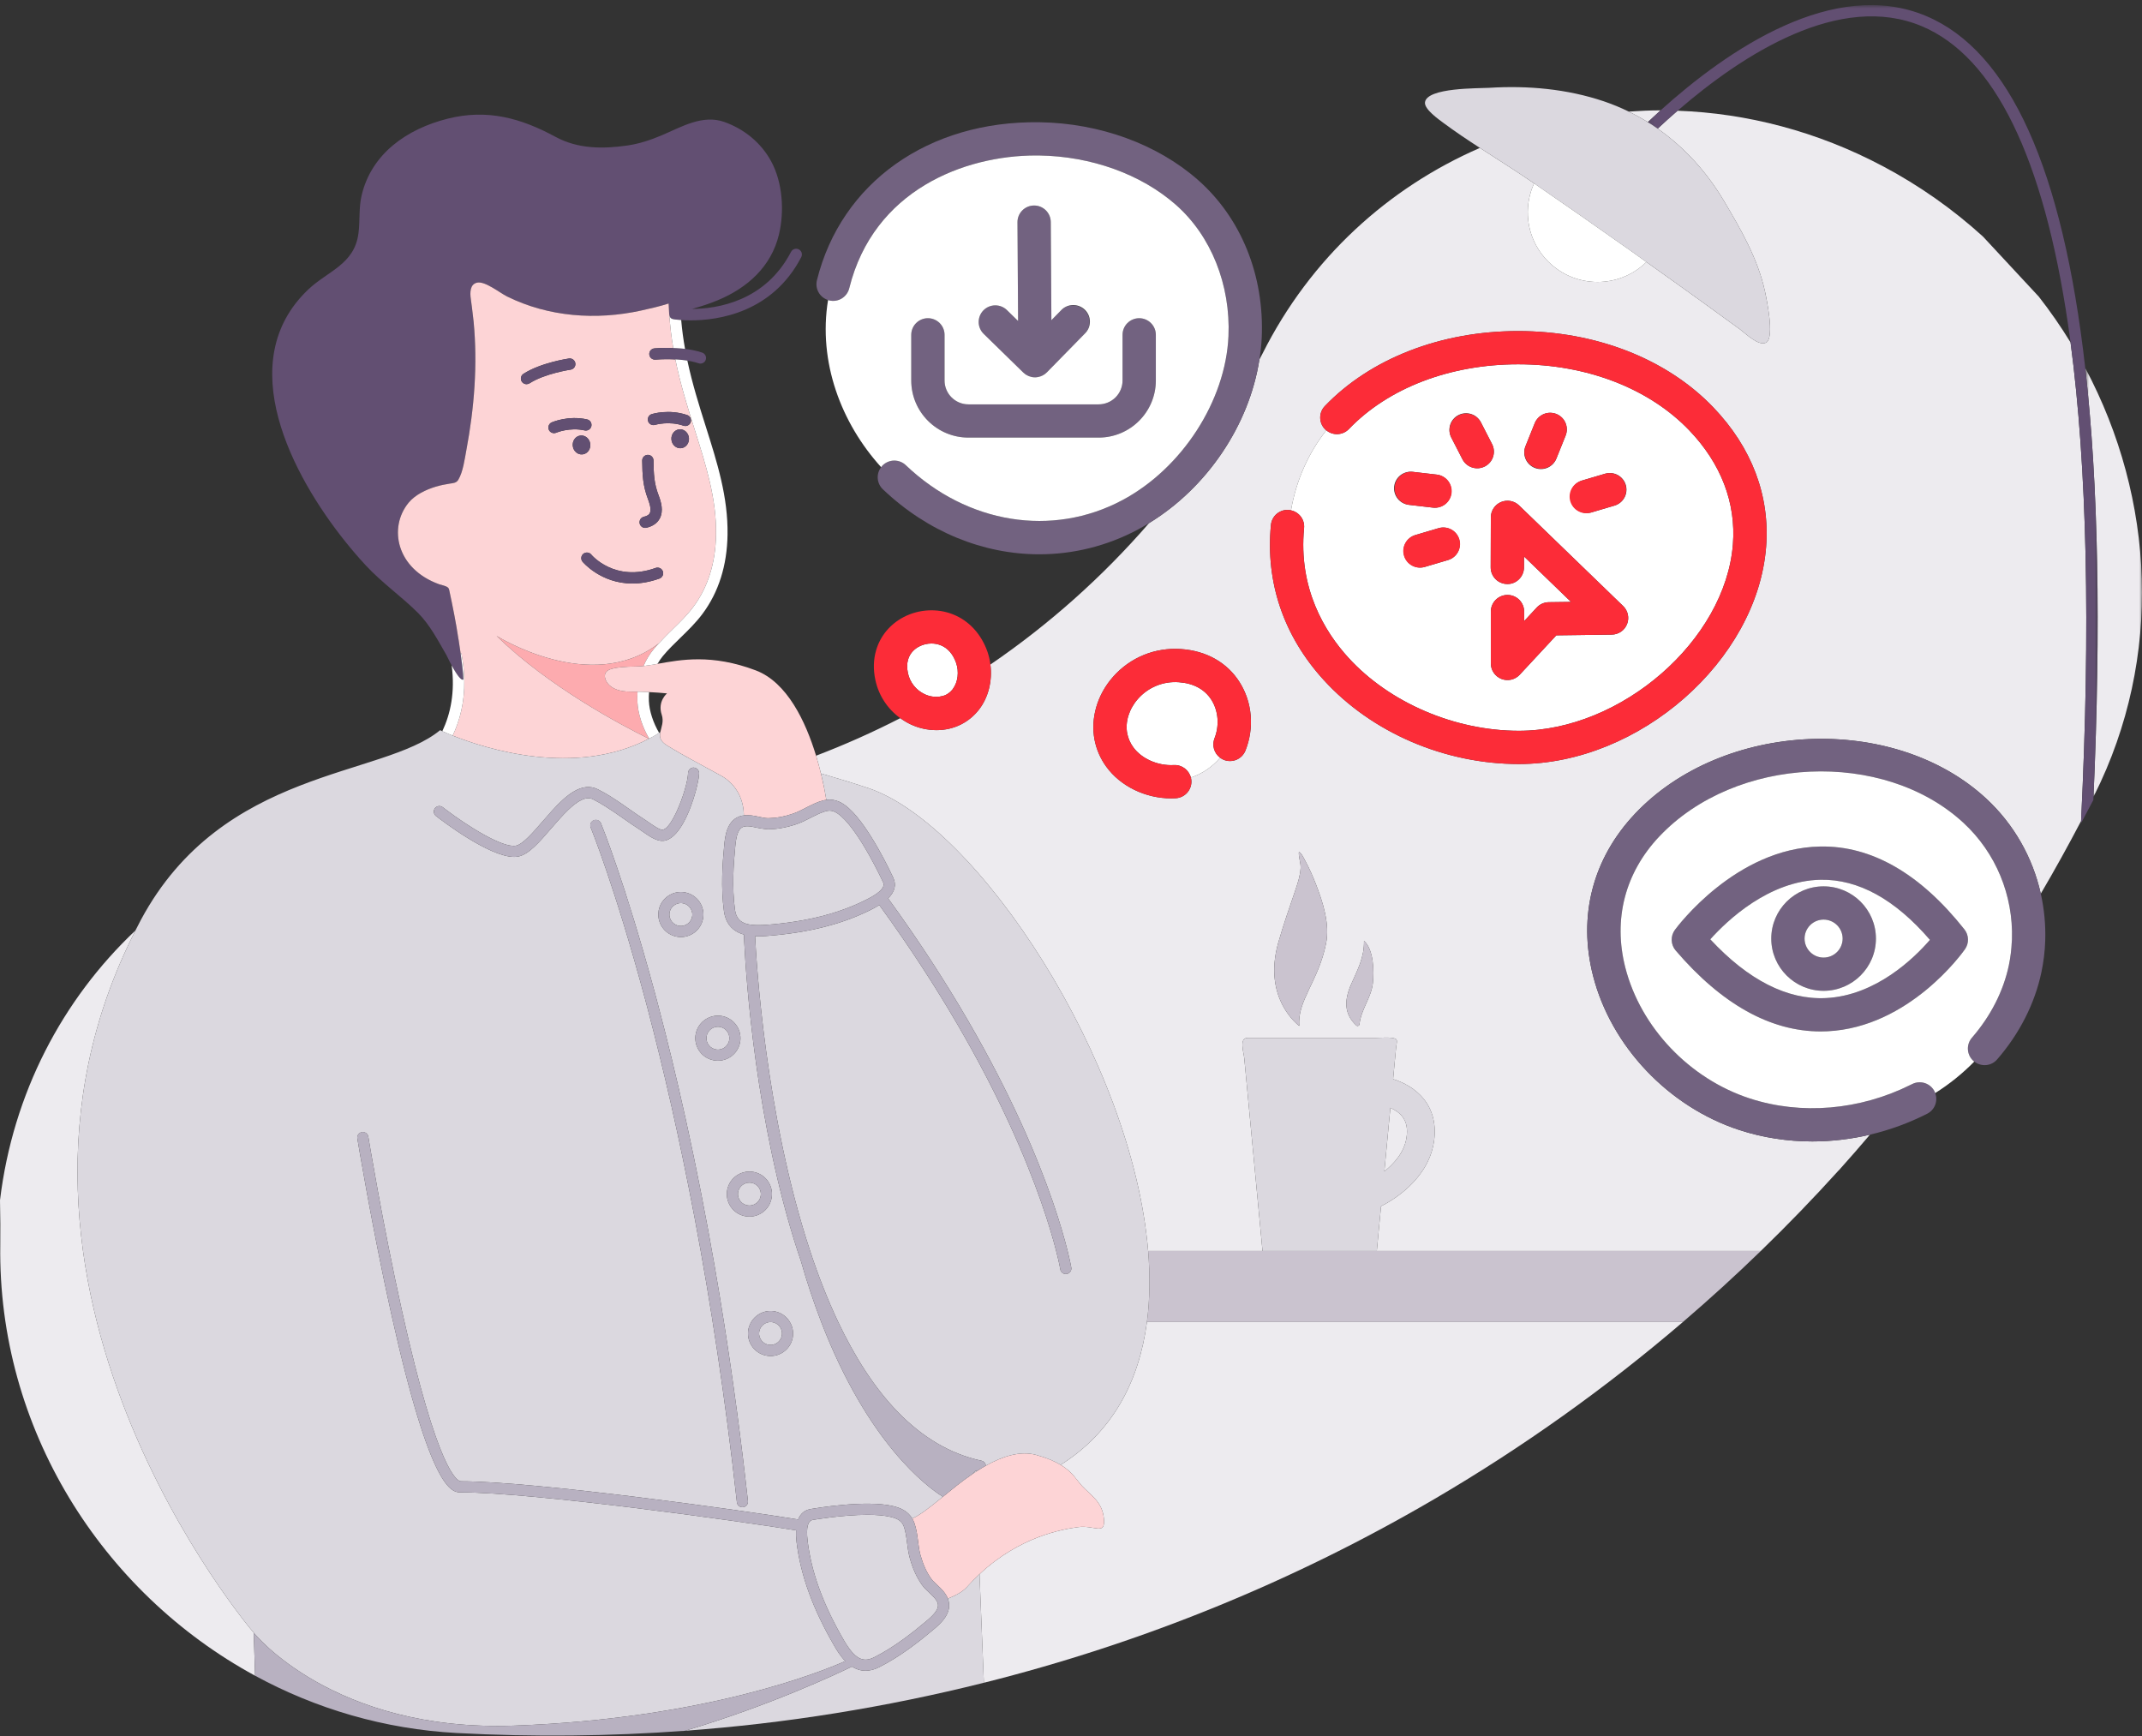 <?xml version="1.0" encoding="UTF-8"?> <svg xmlns="http://www.w3.org/2000/svg" width="385" height="312" viewBox="0 0 385 312" fill="none"><rect x="0" y="0" width="385" height="312" fill="#333333" stroke="none"/> <path fill-rule="evenodd" clip-rule="evenodd" d="M190.636 263.269C192.831 264.593 193.505 266.017 194.504 267.089C195.978 268.672 198.154 269.896 198.415 272.97C198.677 276.043 196.719 274.044 193.731 274.467C191.027 274.848 183.306 276.11 176.055 282.921L176.839 302.436C205.295 295.299 232.606 284.2 258.027 269.292C273.756 260.066 288.631 249.462 302.476 237.605H206.148C204.744 248.257 200.003 257.37 190.636 263.269ZM317.436 98.311C315.834 118.726 294.657 137.316 273.005 137.316C259.643 137.316 246.52 131.661 237.901 122.191C230.714 114.292 227.44 104.662 228.437 94.339C228.474 93.949 228.589 93.57 228.773 93.223C228.958 92.877 229.208 92.57 229.512 92.321C229.815 92.071 230.165 91.884 230.54 91.769C230.916 91.655 231.311 91.615 231.702 91.653C231.821 91.665 231.931 91.697 232.044 91.722C233.016 86.143 235.249 81.346 238.387 77.34L238.215 77.206C237.931 76.935 237.704 76.61 237.545 76.251C237.387 75.892 237.301 75.506 237.293 75.114C237.284 74.721 237.353 74.332 237.496 73.966C237.638 73.6 237.852 73.266 238.123 72.983C246.338 64.418 259.002 59.502 272.869 59.501H272.879C286.804 59.501 299.576 64.489 307.925 73.188C314.869 80.425 318.159 89.112 317.436 98.311ZM246.754 176.72C246.461 179.303 244.647 181.418 244.362 184.007L244.287 184.261C244.184 184.404 243.939 184.442 243.808 184.323C241.426 182.147 241.677 179.535 242.891 176.813C244.06 174.187 245.218 172.023 245.163 169.107C246.932 170.642 246.989 174.653 246.754 176.719V176.72ZM238.343 169.571C236.984 176.353 233.116 179.9 233.534 184.387C233.534 184.387 226.844 179.588 229.771 169.363C230.688 166.156 231.794 163.022 232.865 159.865C233.284 158.63 233.688 157.36 233.77 156.049C233.833 155.062 233.362 154.017 233.459 153.104C233.967 153.353 234.296 154.155 234.565 154.641C235.322 156.017 235.959 157.467 236.527 158.93C237.781 162.173 239.046 166.061 238.343 169.571ZM223.857 134.893C223.565 135.629 222.991 136.219 222.263 136.534C221.535 136.848 220.711 136.861 219.973 136.569C219.734 136.471 219.508 136.342 219.302 136.185C217.906 137.827 216.09 139.06 214.047 139.753C214.093 139.935 214.126 140.122 214.137 140.315C214.182 141.106 213.91 141.882 213.381 142.473C212.852 143.064 212.11 143.421 211.317 143.465C211.046 143.481 210.773 143.487 210.502 143.487C205.889 143.487 201.382 141.308 198.842 137.796C197.796 136.364 197.078 134.722 196.736 132.983C195.977 129.095 197.217 124.857 200.054 121.647C203.143 118.155 207.586 116.331 212.271 116.651C216.833 116.961 220.576 119.076 222.807 122.608C225.087 126.216 225.48 130.809 223.857 134.893ZM366.454 53.315L356.418 42.516C350.986 37.576 344.954 33.335 338.465 29.893C326.566 23.575 313.946 20.348 301.524 19.901C300.312 20.951 299.119 22.023 297.947 23.116C302.748 26.483 306.766 30.914 309.821 36.047C312.809 41.07 315.939 46.45 317.219 52.305C317.542 53.782 318.94 60.456 317.529 61.513L317.466 61.556C316.155 62.329 313.712 59.906 312.765 59.212C310.544 57.581 308.311 55.968 306.077 54.354C302.7 51.919 299.313 49.498 295.917 47.089C293.734 49.238 290.835 50.51 287.773 50.662C280.852 51.007 274.962 45.687 274.615 38.779C274.515 36.777 274.9 34.781 275.737 32.959L275.633 32.885C272.476 30.713 269.213 28.677 265.994 26.584C249.577 33.723 235.564 46.332 226.918 63.565C226.74 63.921 226.546 64.265 226.364 64.619C224.537 76.369 216.996 87.623 206.535 94.012C198.161 103.675 188.575 112.22 178.012 119.437C178.389 122.364 177.656 125.385 175.916 127.588C175.063 128.676 173.983 129.565 172.75 130.192C171.394 130.881 169.869 131.225 168.316 131.225C166.682 131.22 165.07 130.852 163.598 130.147C162.972 129.843 162.376 129.483 161.816 129.072C156.898 131.596 151.845 133.848 146.68 135.82C147.019 136.931 147.308 138.006 147.553 139.012C150.85 139.979 153.835 140.892 156.083 141.647C175.643 148.235 203.524 190.493 206.366 224.832H226.922L225.052 205.087C224.58 200.113 224.109 195.139 223.637 190.164C223.542 189.158 222.668 186.536 224.233 186.536L247.392 186.531C248.293 186.53 249.278 186.414 250.17 186.53C251.429 186.694 251.041 187.131 250.924 188.366L250.395 193.941C252.161 194.503 254.392 195.577 255.983 197.616C257.589 199.671 258.192 202.319 257.725 205.274C256.631 212.219 249.922 215.945 248.229 216.783L247.464 224.831H226.922H316.484C321.299 220.167 325.959 215.345 330.457 210.375L330.509 210.337C332.403 208.227 334.268 206.091 336.103 203.929C332.71 204.733 329.236 205.142 325.749 205.146C321.281 205.146 316.849 204.468 312.637 203.094C299.898 198.939 289.572 188.052 286.33 175.36C283.592 164.642 286.269 154.306 293.867 146.258C309.705 129.483 340.388 128.152 356.999 143.525C361.97 148.126 365.349 154.104 366.807 160.621C369.327 156.327 371.741 151.973 374.049 147.561C375.757 112.741 375.132 83.96 372.158 61.542C370.415 58.693 368.509 55.946 366.452 53.315" fill="#EDEBEF"></path> <path fill-rule="evenodd" clip-rule="evenodd" d="M252.799 204.501C253.05 202.904 252.81 201.658 252.063 200.691C251.513 199.977 250.715 199.467 249.906 199.096L249.292 205.567C249.136 207.217 248.98 208.868 248.823 210.519C250.52 209.177 252.383 207.152 252.8 204.501H252.799ZM24.343 167.231C11.211 179.624 2.319 196.506 0 215.711C0.064 218.717 0.085 221.412 0.051 223.744C-0.438 256.692 18.282 286.185 45.85 301.172L45.603 293.445C45.603 293.445 -8.091 230.848 24.343 167.231ZM298.468 19.833C296.553 19.834 294.648 19.924 292.75 20.058C293.924 20.628 295.067 21.259 296.176 21.947C296.909 21.256 297.673 20.549 298.468 19.833Z" fill="#EDEBEF"></path> <mask id="mask0" maskUnits="userSpaceOnUse" x="374" y="66" width="11" height="78"> <path d="M374.799 66.139H385V143.205H374.799V66.139Z" fill="white"></path> </mask> <g mask="url(#mask0)"> <path fill-rule="evenodd" clip-rule="evenodd" d="M374.799 66.139C377.149 86.916 377.644 112.622 376.28 143.205C376.326 143.114 376.374 143.023 376.42 142.933C388.85 118.151 387.31 89.598 374.799 66.139Z" fill="#EDEBEF"></path> </g> <path fill-rule="evenodd" clip-rule="evenodd" d="M226.924 224.832H206.367C206.732 229.251 206.684 233.54 206.147 237.604H302.475C307.276 233.492 311.949 229.232 316.486 224.831H226.924V224.832ZM233.534 184.387C233.116 179.901 236.984 176.353 238.343 169.571C239.046 166.061 237.781 162.173 236.526 158.93C235.959 157.466 235.322 156.017 234.565 154.642C234.296 154.155 233.967 153.352 233.459 153.104C233.362 154.017 233.833 155.062 233.77 156.049C233.688 157.359 233.284 158.629 232.865 159.864C231.794 163.021 230.688 166.156 229.771 169.363C226.844 179.588 233.534 184.387 233.534 184.387ZM243.808 184.322C243.939 184.441 244.183 184.404 244.287 184.26L244.361 184.006C244.647 181.417 246.46 179.303 246.754 176.719C246.988 174.653 246.932 170.641 245.163 169.107C245.218 172.023 244.059 174.188 242.89 176.813C241.677 179.535 241.426 182.147 243.808 184.322Z" fill="#CAC3CF"></path> <path fill-rule="evenodd" clip-rule="evenodd" d="M328.181 179.379C321.255 179.718 314.244 176.166 307.403 168.82C310.492 165.377 317.977 158.28 327.245 158.114C334.031 158.001 340.594 161.627 346.883 168.919C344.058 172.187 337.167 178.944 328.181 179.379ZM353.081 167.034C345.121 156.985 336.364 151.954 327.136 152.141C312.021 152.415 301.485 166.52 301.044 167.121C300.645 167.664 300.442 168.325 300.467 168.998C300.492 169.671 300.744 170.315 301.182 170.827C309.45 180.486 318.214 185.375 327.254 185.375C327.659 185.375 328.066 185.366 328.471 185.345C343.193 184.633 352.785 171.171 353.186 170.598C353.555 170.072 353.744 169.441 353.725 168.799C353.706 168.157 353.48 167.538 353.081 167.034Z" fill="#726280"></path> <path fill-rule="evenodd" clip-rule="evenodd" d="M327.771 172.103C326.864 172.103 325.994 171.743 325.352 171.102C324.711 170.462 324.35 169.594 324.35 168.689C324.35 167.783 324.711 166.915 325.352 166.275C325.994 165.634 326.864 165.274 327.771 165.273C328.678 165.274 329.548 165.634 330.189 166.275C330.831 166.915 331.192 167.783 331.193 168.689C331.191 169.594 330.83 170.462 330.189 171.102C329.547 171.742 328.678 172.102 327.771 172.103ZM327.771 159.299C322.584 159.299 318.365 163.511 318.365 168.689C318.365 173.865 322.584 178.076 327.77 178.076C332.957 178.076 337.177 173.865 337.177 168.689C337.177 163.511 332.957 159.299 327.771 159.299Z" fill="#726280"></path> <path fill-rule="evenodd" clip-rule="evenodd" d="M366.807 160.621C365.35 154.104 361.971 148.126 356.999 143.525C340.388 128.152 309.706 129.483 293.869 146.258C286.269 154.306 283.593 164.642 286.331 175.36C289.573 188.053 299.898 198.938 312.639 203.094C316.849 204.468 321.282 205.147 325.749 205.147C329.209 205.147 332.689 204.735 336.104 203.929C339.675 203.087 343.132 201.822 346.402 200.159C347.055 199.825 347.562 199.263 347.825 198.579C348.089 197.895 348.091 197.139 347.83 196.454C347.792 196.35 347.76 196.243 347.709 196.142C347.348 195.437 346.722 194.904 345.967 194.659C345.213 194.415 344.392 194.479 343.685 194.838L343.426 194.962C334.278 199.535 323.752 200.435 314.496 197.416C303.658 193.88 294.88 184.643 292.13 173.884C289.917 165.218 292.079 156.862 298.224 150.356C311.968 135.794 338.557 134.603 352.93 147.904C358.718 153.262 361.888 160.901 361.625 168.863C361.621 168.969 361.607 169.073 361.6 169.178C361.54 170.635 361.36 172.084 361.063 173.511C360.084 178.144 357.793 182.633 354.436 186.498C353.917 187.097 353.656 187.877 353.713 188.667C353.769 189.457 354.138 190.192 354.737 190.711L354.854 190.793C356.101 191.772 357.908 191.623 358.957 190.411C362.978 185.784 365.732 180.365 366.919 174.744C367.313 172.881 367.543 170.968 367.606 169.059C367.697 166.224 367.429 163.389 366.807 160.621V160.621ZM176.757 55.78C176.202 56.347 175.896 57.11 175.904 57.902C175.913 58.694 176.237 59.45 176.804 60.004L183.934 66.966L184.113 67.109C184.199 67.183 184.281 67.257 184.375 67.32L184.606 67.443C184.698 67.493 184.786 67.549 184.884 67.59C184.972 67.626 185.066 67.646 185.157 67.674C185.251 67.703 185.342 67.739 185.441 67.758C185.631 67.797 185.828 67.817 186.027 67.817H186.059C186.234 67.816 186.403 67.792 186.571 67.761C186.722 67.733 186.871 67.694 187.015 67.644L187.225 67.553L187.434 67.462L187.637 67.334L187.819 67.219C187.94 67.129 188.055 67.03 188.161 66.921L188.165 66.918L194.986 59.956C195.261 59.676 195.477 59.344 195.624 58.98C195.77 58.616 195.843 58.227 195.839 57.835C195.834 57.443 195.753 57.055 195.598 56.695C195.444 56.334 195.22 56.007 194.939 55.733C194.658 55.459 194.326 55.243 193.961 55.097C193.596 54.951 193.206 54.878 192.814 54.882C192.421 54.886 192.033 54.968 191.671 55.122C191.31 55.276 190.983 55.5 190.708 55.78L188.974 57.551L188.864 39.902C188.858 39.114 188.541 38.359 187.98 37.803C187.42 37.247 186.662 36.935 185.872 36.935H185.853C185.46 36.937 185.072 37.017 184.709 37.169C184.347 37.321 184.019 37.543 183.743 37.822C183.466 38.101 183.248 38.432 183.1 38.795C182.952 39.159 182.877 39.547 182.88 39.94L182.99 57.687L180.988 55.734C180.708 55.459 180.375 55.243 180.011 55.097C179.646 54.951 179.256 54.878 178.863 54.882C178.47 54.886 178.082 54.968 177.721 55.122C177.359 55.276 177.032 55.5 176.757 55.78Z" fill="#726280"></path> <path fill-rule="evenodd" clip-rule="evenodd" d="M166.78 57.19C165.987 57.19 165.226 57.505 164.665 58.065C164.103 58.625 163.788 59.385 163.788 60.177V68.389C163.788 74.046 168.399 78.647 174.065 78.647H197.47C203.138 78.647 207.749 74.046 207.749 68.39V60.177C207.749 59.385 207.434 58.625 206.872 58.065C206.311 57.505 205.55 57.19 204.757 57.19C203.963 57.19 203.202 57.505 202.641 58.065C202.08 58.625 201.765 59.385 201.765 60.177V68.389C201.763 69.525 201.31 70.615 200.505 71.418C199.7 72.221 198.609 72.673 197.47 72.674H174.066C172.928 72.673 171.837 72.221 171.032 71.417C170.228 70.614 169.775 69.525 169.774 68.389V60.177C169.774 59.784 169.697 59.396 169.546 59.034C169.396 58.671 169.175 58.342 168.897 58.065C168.619 57.787 168.29 57.567 167.926 57.417C167.563 57.267 167.174 57.19 166.781 57.19" fill="#726280"></path> <path fill-rule="evenodd" clip-rule="evenodd" d="M215.31 32.331C208.004 25.901 197.633 22.126 186.856 21.972C166.883 21.67 151.182 32.833 146.833 50.372C146.652 51.107 146.758 51.882 147.13 52.542C147.501 53.201 148.11 53.694 148.833 53.922L149.019 53.988C149.4 54.083 149.797 54.102 150.186 54.044C150.574 53.985 150.948 53.851 151.284 53.648C151.621 53.446 151.914 53.179 152.147 52.863C152.38 52.547 152.549 52.188 152.642 51.807C157.019 34.158 173.318 27.941 186.203 27.941C186.392 27.941 186.582 27.942 186.771 27.945C196.141 28.079 205.101 31.312 211.353 36.812C217.673 42.373 221.205 51.196 220.804 60.416C220.296 72.051 212.457 84.17 201.739 89.886C189.139 96.608 173.859 94.143 162.809 83.606C162.235 83.059 161.467 82.762 160.674 82.78C159.881 82.798 159.127 83.13 158.579 83.702L158.376 83.963C157.928 84.544 157.711 85.27 157.766 86.002C157.821 86.733 158.145 87.418 158.675 87.926C166.745 95.621 176.777 99.622 186.802 99.622C192.869 99.622 198.935 98.156 204.56 95.154C205.229 94.793 205.888 94.412 206.536 94.012C216.996 87.622 224.538 76.368 226.366 64.618C226.57 63.307 226.726 61.992 226.782 60.675C227.268 49.506 223.087 39.175 215.31 32.331Z" fill="#726280"></path> <path fill-rule="evenodd" clip-rule="evenodd" d="M114.565 126.09C114.541 125.498 114.55 124.906 114.592 124.315C114.127 124.305 113.662 124.3 113.196 124.3C109.53 124.3 108.574 122.232 108.732 121.277C108.893 120.322 110.008 119.845 114.471 119.782C114.853 119.778 115.255 119.743 115.668 119.698C116.139 118.583 116.769 117.542 117.54 116.607C117.832 116.255 118.148 115.932 118.455 115.599C106.254 125.042 89.262 114.287 89.262 114.287C98.52 123.376 111.754 130.368 116.623 132.775L116.672 132.747C115.447 130.628 114.67 128.28 114.564 126.09" fill="#FDABAF"></path> <mask id="mask1" maskUnits="userSpaceOnUse" x="296" y="0" width="82" height="148"> <path d="M296.177 0.915H377.03V147.991H296.177V0.915Z" fill="white"></path> </mask> <g mask="url(#mask1)"> <path fill-rule="evenodd" clip-rule="evenodd" d="M374.799 66.139C370.757 30.393 361.229 9.222 346.234 2.891C329.642 -4.118 310.557 8.933 298.467 19.832C297.673 20.549 296.908 21.255 296.177 21.947C296.778 22.321 297.368 22.711 297.948 23.116C299.12 22.023 300.313 20.951 301.525 19.901C313.312 9.701 330.73 -1.491 345.458 4.725C358.462 10.215 367.295 28.247 371.711 58.32C371.866 59.378 372.014 60.455 372.159 61.542C375.133 83.96 375.758 112.741 374.049 147.561L374.027 147.99C374.816 146.522 375.586 145.069 376.254 143.777L376.28 143.205C377.644 112.622 377.149 86.916 374.799 66.139Z" fill="#624F72"></path> </g> <path fill-rule="evenodd" clip-rule="evenodd" d="M143.576 44.821C143.332 44.695 143.049 44.67 142.788 44.753C142.527 44.835 142.309 45.018 142.182 45.26C137.547 54.176 128.907 55.494 124.383 55.525C125.978 55.083 127.548 54.573 129.066 53.938C134.347 51.731 138.609 47.914 139.996 42.196C141.01 38.018 140.684 32.804 138.606 28.991C136.782 25.641 133.763 23.191 130.177 21.915C126.29 20.534 122.482 22.811 118.979 24.299C116.972 25.149 114.901 25.847 112.736 26.154C108.318 26.781 103.876 26.776 99.854 24.599C93.658 21.244 87.601 19.53 80.449 21.334C73.154 23.172 66.727 27.611 64.981 35.196C64.473 37.401 64.724 39.693 64.433 41.922C63.699 47.547 58.929 48.679 55.389 52.045C41.724 65.041 52.538 85.454 62.08 97.357C63.252 98.823 64.477 100.246 65.752 101.623C68.671 104.769 72.165 107.191 75.173 110.195C77.341 112.404 78.716 115.113 80.234 117.716L80.236 117.721C80.591 118.462 80.905 119.074 81.185 119.592C82.207 121.481 82.759 122.014 83.037 122.133C83.222 122.213 83.289 122.115 83.289 122.115C83.266 121.025 83.019 119.047 82.794 117.441C82.599 116.05 82.422 114.938 82.422 114.938L82.411 114.932C81.971 111.942 81.369 108.98 80.762 106.143C80.724 105.96 80.68 105.768 80.551 105.635C80.212 105.285 79.39 105.169 78.969 105.02C71.2 102.236 69.793 94.781 73.445 90.349C74.626 88.916 76.581 87.993 78.329 87.467C79.145 87.223 79.998 87.048 80.838 86.921C81.461 86.825 82.025 86.817 82.383 86.215C83.236 84.776 83.513 82.542 83.819 80.917C85.247 73.331 85.863 65.542 85.131 57.85C85.078 57.289 85.004 56.732 84.936 56.173C84.853 55.491 84.78 54.809 84.675 54.128C84.52 53.131 84.329 51.543 85.311 50.968C85.437 50.894 85.581 50.837 85.748 50.799C87.184 50.477 89.839 52.641 91.129 53.278C98.576 56.962 107.152 57.586 115.212 55.818C116.878 55.452 118.554 55.068 120.172 54.551L120.181 54.558L120.268 56.268L120.27 56.305L120.277 56.432L120.281 56.43L120.285 56.473L120.309 56.64C120.408 57.15 120.691 57.312 121.099 57.382C121.111 57.384 121.219 57.4 121.397 57.423C121.624 57.45 121.974 57.487 122.435 57.52C122.906 57.553 123.481 57.577 124.147 57.577C129.09 57.577 138.819 56.208 144.017 46.212C144.143 45.969 144.167 45.686 144.085 45.425C144.002 45.165 143.82 44.947 143.577 44.821" fill="#624F72"></path> <path fill-rule="evenodd" clip-rule="evenodd" d="M117.151 74.421C117.277 74.382 120.275 73.473 123.528 74.601C123.782 74.689 123.991 74.875 124.109 75.116C124.226 75.358 124.242 75.637 124.154 75.891C124.065 76.144 123.88 76.353 123.637 76.47C123.395 76.587 123.116 76.603 122.862 76.515C120.269 75.616 117.794 76.345 117.754 76.357C117.497 76.434 117.22 76.408 116.984 76.282C116.747 76.157 116.569 75.943 116.489 75.688C116.41 75.432 116.435 75.156 116.559 74.918C116.682 74.681 116.895 74.502 117.151 74.421ZM122.38 80.557C121.509 80.621 120.748 79.911 120.679 78.973C120.61 78.034 121.26 77.222 122.131 77.158C123.001 77.095 123.763 77.804 123.832 78.744C123.899 79.682 123.25 80.494 122.38 80.557ZM116.473 89.727C115.551 87.311 115.461 85.407 115.428 82.776C115.426 82.508 115.53 82.249 115.718 82.057C115.906 81.865 116.162 81.755 116.431 81.751H116.444C117 81.751 117.452 82.196 117.459 82.751C117.49 85.237 117.566 86.899 118.371 89.007C118.844 90.246 119.294 91.841 118.583 93.184C118.139 94.017 117.339 94.577 116.202 94.846L115.967 94.875C115.717 94.876 115.475 94.786 115.287 94.621C115.1 94.455 114.981 94.227 114.952 93.979C114.923 93.731 114.986 93.481 115.13 93.278C115.275 93.074 115.489 92.93 115.733 92.874C116.55 92.682 116.729 92.345 116.788 92.235C117.16 91.531 116.643 90.174 116.473 89.728V89.727ZM118.551 103.974C116.766 104.616 115.135 104.873 113.668 104.873C107.968 104.873 104.744 101.003 104.704 100.954C104.62 100.85 104.558 100.731 104.52 100.604C104.482 100.476 104.47 100.343 104.484 100.21C104.497 100.078 104.537 99.95 104.601 99.833C104.664 99.716 104.75 99.613 104.854 99.529C104.957 99.445 105.076 99.383 105.204 99.345C105.332 99.307 105.466 99.295 105.598 99.308C105.731 99.322 105.859 99.362 105.977 99.425C106.094 99.489 106.197 99.575 106.281 99.678C106.323 99.729 110.49 104.73 117.859 102.067C118.11 101.981 118.386 101.998 118.626 102.112C118.866 102.227 119.051 102.431 119.141 102.681C119.232 102.931 119.221 103.206 119.111 103.447C119 103.689 118.799 103.878 118.551 103.973V103.974ZM102.951 80.157C102.84 79.224 103.453 78.382 104.319 78.28C105.187 78.177 105.979 78.851 106.09 79.786C106.201 80.721 105.589 81.561 104.722 81.663C103.855 81.766 103.062 81.092 102.951 80.157ZM99.578 77.852C99.345 77.852 99.119 77.772 98.938 77.626C98.757 77.479 98.632 77.275 98.583 77.047C98.535 76.82 98.567 76.582 98.673 76.375C98.78 76.168 98.954 76.004 99.168 75.91C99.289 75.858 102.168 74.62 105.526 75.38C105.788 75.439 106.016 75.6 106.16 75.828C106.304 76.055 106.351 76.33 106.291 76.592C106.232 76.854 106.07 77.082 105.842 77.225C105.615 77.368 105.339 77.415 105.077 77.356C102.397 76.75 100.017 77.753 99.983 77.768C99.855 77.823 99.718 77.851 99.578 77.852ZM94.643 69.046C94.424 69.047 94.21 68.977 94.034 68.846C93.858 68.715 93.729 68.531 93.667 68.321C93.605 68.111 93.613 67.886 93.689 67.681C93.766 67.476 93.907 67.301 94.092 67.183C97.187 65.186 102.071 64.46 102.277 64.429C102.54 64.399 102.804 64.472 103.013 64.632C103.223 64.793 103.361 65.029 103.4 65.29C103.438 65.552 103.372 65.817 103.217 66.031C103.062 66.245 102.83 66.389 102.569 66.435C102.524 66.441 97.914 67.13 95.194 68.885C95.03 68.99 94.838 69.046 94.643 69.046ZM118.454 115.599C119.225 114.767 120.018 113.957 120.833 113.168C122.212 111.828 123.516 110.561 124.621 109.073C127.25 105.537 128.622 101.158 128.7 96.059C128.799 89.628 126.892 83.617 124.875 77.253C123.592 73.207 122.296 69.072 121.387 64.59C120.194 64.53 118.998 64.543 117.807 64.632C117.54 64.654 117.274 64.57 117.068 64.398C116.861 64.227 116.731 63.981 116.704 63.715C116.691 63.582 116.705 63.449 116.745 63.322C116.784 63.194 116.848 63.076 116.933 62.974C117.019 62.872 117.123 62.787 117.241 62.725C117.359 62.663 117.488 62.625 117.621 62.613C117.731 62.602 119.169 62.48 121.007 62.545C120.673 60.59 120.44 58.619 120.309 56.639L120.285 56.472L120.281 56.43L120.277 56.432L120.27 56.305L120.268 56.268L120.181 54.557L120.172 54.551C118.554 55.068 116.878 55.452 115.212 55.817C107.151 57.585 98.576 56.962 91.128 53.278C89.84 52.641 87.184 50.478 85.748 50.798C85.595 50.831 85.448 50.888 85.312 50.967C84.329 51.543 84.52 53.13 84.675 54.127C84.781 54.808 84.853 55.491 84.936 56.172C85.004 56.731 85.078 57.289 85.131 57.849C85.863 65.541 85.247 73.33 83.819 80.917C83.513 82.541 83.236 84.776 82.383 86.215C82.026 86.817 81.46 86.825 80.838 86.92C79.997 87.048 79.146 87.222 78.329 87.467C76.581 87.992 74.626 88.915 73.445 90.349C69.793 94.781 71.201 102.236 78.969 105.019C79.39 105.17 80.211 105.284 80.55 105.635C80.68 105.769 80.724 105.961 80.762 106.142C81.369 108.979 81.971 111.943 82.411 114.931L82.422 114.938C82.422 114.938 82.599 116.05 82.794 117.44L82.925 117.414C83.265 119.135 83.425 120.751 83.451 122.285C83.515 126.161 82.671 129.455 81.362 132.206C87.202 134.537 103.292 139.732 116.623 132.774C111.754 130.368 98.52 123.375 89.262 114.287C89.262 114.287 106.255 125.042 118.454 115.598V115.599ZM198.415 272.969C198.154 269.896 195.978 268.671 194.503 267.089C193.506 266.016 192.831 264.593 190.635 263.269C189.589 262.637 188.199 262.028 186.256 261.49C183.344 260.685 180.145 261.76 177.188 263.425C176.649 263.728 176.119 264.047 175.602 264.382C175.313 264.567 175.029 264.754 174.75 264.946C172.705 266.344 170.881 267.861 169.473 269.004L169.201 269.226C167.102 270.921 165.41 272.282 163.962 272.913C164.103 273.151 164.232 273.405 164.338 273.698C164.727 274.783 164.873 275.923 165.014 277.027C165.124 277.887 165.226 278.701 165.436 279.461C165.906 281.156 166.523 282.532 167.326 283.667C167.613 284.076 168.019 284.454 168.448 284.853C169.142 285.503 169.93 286.236 170.347 287.267L170.361 287.311C171.369 286.922 172.935 286.205 173.787 285.238C174.506 284.43 175.262 283.657 176.054 282.92C183.306 276.109 191.027 274.848 193.731 274.466C196.719 274.043 198.677 276.043 198.415 272.969Z" fill="#FDD4D6"></path> <path fill-rule="evenodd" clip-rule="evenodd" d="M146.68 135.82C144.827 129.733 141.51 122.629 135.831 120.481C127.918 117.49 122.35 118.567 118.177 119.312C117.364 119.458 116.609 119.584 115.895 119.672L115.716 119.693L115.667 119.698C115.255 119.743 114.853 119.778 114.471 119.782C110.007 119.846 108.892 120.322 108.732 121.277C108.573 122.232 109.53 124.3 113.196 124.3C113.674 124.3 114.142 124.306 114.593 124.315L114.888 124.322L115.057 124.326C115.591 124.341 116.125 124.362 116.659 124.388C117.738 124.438 118.815 124.515 119.89 124.619C119.89 124.619 118.137 126.05 118.934 128.437C119.352 129.687 118.867 130.682 118.682 131.584C118.656 131.711 118.638 131.839 118.627 131.968C118.569 132.642 118.788 133.276 119.834 133.941C119.972 134.029 120.115 134.115 120.256 134.202C122.753 135.75 125.539 137.166 129.615 139.42C130.264 139.779 130.859 140.228 131.382 140.754C132.528 141.9 133.11 143.212 133.399 144.291C133.523 144.756 133.594 145.17 133.634 145.516C133.701 146.089 133.687 146.458 133.687 146.458C133.687 146.458 133.782 146.485 133.957 146.529C134.694 146.473 135.402 146.584 136.062 146.725C136.178 146.751 136.3 146.774 136.414 146.798C136.987 146.925 137.528 147.044 138.028 147.05C138.147 147.052 138.271 147.039 138.392 147.036C139.685 147.011 141.048 146.746 142.572 146.221C143.319 145.962 144.05 145.587 144.823 145.189C145.813 144.679 146.836 144.153 147.952 143.859C148.151 143.806 148.34 143.782 148.527 143.756C148.083 141.074 147.466 138.423 146.68 135.82Z" fill="#FDD4D6"></path> <path fill-rule="evenodd" clip-rule="evenodd" d="M252.799 204.501C252.383 207.152 250.52 209.176 248.823 210.519C248.98 208.868 249.135 207.217 249.292 205.567L249.906 199.096C250.715 199.467 251.512 199.978 252.063 200.691C252.81 201.658 253.05 202.904 252.799 204.501ZM250.395 193.94L250.925 188.366C251.041 187.13 251.431 186.694 250.171 186.53C249.28 186.414 248.294 186.53 247.394 186.53L224.233 186.536C222.668 186.536 223.542 189.159 223.639 190.164L224.116 195.215L225.051 205.087C225.677 211.669 226.3 218.251 226.924 224.832L247.466 224.831C247.719 222.149 247.975 219.466 248.229 216.783C249.924 215.945 256.632 212.218 257.726 205.275C258.191 202.32 257.59 199.671 255.985 197.616C254.392 195.577 252.162 194.503 250.396 193.94H250.395ZM317.22 52.305C315.94 46.45 312.809 41.07 309.822 36.047C306.767 30.914 302.749 26.483 297.948 23.116C296.299 21.961 294.561 20.938 292.75 20.057C291.299 19.345 289.802 18.727 288.271 18.209C281.665 15.98 274.586 15.348 267.65 15.784C265.799 15.899 256.459 15.702 256.124 18.392C255.97 19.634 258.622 21.476 259.427 22.083C261.553 23.664 263.765 25.135 265.995 26.583C269.214 28.677 272.475 30.712 275.633 32.885L275.738 32.959C281.502 36.925 287.239 40.928 292.95 44.967C293.943 45.67 294.926 46.386 295.918 47.09C299.311 49.502 302.703 51.916 306.078 54.353C308.313 55.964 310.543 57.584 312.766 59.211C313.713 59.907 316.154 62.329 317.466 61.556L317.531 61.513C318.939 60.455 317.542 53.781 317.22 52.305ZM134.079 216.568C134.601 216.733 135.161 216.684 135.65 216.43C135.89 216.305 136.104 216.135 136.277 215.927C136.451 215.72 136.582 215.48 136.662 215.222C136.744 214.965 136.774 214.693 136.75 214.424C136.726 214.155 136.649 213.893 136.523 213.654C136.35 213.32 136.088 213.04 135.766 212.845C135.444 212.65 135.074 212.548 134.698 212.549C133.82 212.549 133.006 213.112 132.73 213.99C132.648 214.247 132.618 214.519 132.642 214.788C132.666 215.057 132.743 215.319 132.869 215.558C133.124 216.045 133.553 216.404 134.079 216.568ZM128.418 188.55C128.676 188.632 128.947 188.662 129.217 188.639C129.487 188.615 129.749 188.538 129.989 188.412C130.229 188.288 130.442 188.117 130.616 187.909C130.79 187.702 130.921 187.463 131.002 187.205C131.098 186.897 131.12 186.57 131.067 186.252C131.013 185.934 130.886 185.633 130.695 185.373C130.504 185.113 130.254 184.901 129.966 184.755C129.678 184.609 129.36 184.532 129.036 184.531C128.159 184.531 127.345 185.095 127.068 185.972C126.986 186.23 126.957 186.501 126.981 186.77C127.004 187.039 127.082 187.301 127.208 187.54C127.462 188.028 127.891 188.387 128.418 188.55ZM173.788 285.237C172.935 286.206 171.368 286.923 170.362 287.312C171.357 289.864 168.959 291.883 167.803 292.855C165.245 295.005 161.821 297.717 158.02 299.634C157.13 300.083 156.315 300.272 155.573 300.272C154.644 300.272 153.83 299.976 153.125 299.528C150.554 300.782 138.451 306.513 123.126 311.066C141.246 309.739 159.217 306.852 176.839 302.435L176.055 282.921C175.292 283.636 174.533 284.394 173.788 285.238V285.237ZM175.377 264.327L174.75 264.947C175.029 264.754 175.313 264.567 175.602 264.383L175.378 264.327H175.377Z" fill="#DBD8DF"></path> <path fill-rule="evenodd" clip-rule="evenodd" d="M78.022 145.568C78.058 145.457 78.105 145.348 78.181 145.252C78.261 145.149 78.361 145.062 78.475 144.998C78.589 144.933 78.715 144.892 78.845 144.876C78.975 144.86 79.107 144.87 79.233 144.905C79.359 144.94 79.477 144.999 79.58 145.08C79.775 145.23 79.982 145.388 80.191 145.546C84.084 148.487 90.443 152.497 92.776 151.983C94.002 151.708 95.807 149.619 97.553 147.6C98.1 146.966 98.662 146.316 99.233 145.689C101.818 142.85 104.629 140.447 107.478 141.871C109.048 142.656 110.512 143.617 111.928 144.595C112.326 144.869 112.72 145.145 113.11 145.419C114.067 146.091 115.056 146.786 116.046 147.415C116.229 147.531 116.451 147.688 116.698 147.862C117.259 148.256 118.587 149.177 119.061 149.136C120.279 149.028 121.864 145.718 122.821 142.779C123.208 141.591 123.49 140.474 123.605 139.645C123.641 139.383 123.666 139.138 123.666 138.943C123.666 138.771 123.721 138.618 123.798 138.477C123.966 138.166 124.284 137.946 124.664 137.946L124.83 137.981C125.195 138.044 125.484 138.291 125.599 138.634C125.632 138.732 125.661 138.834 125.661 138.943C125.661 139.18 125.622 139.536 125.551 139.968C125.494 140.31 125.413 140.709 125.314 141.139C125.231 141.501 125.135 141.885 125.024 142.29C124.034 145.9 121.952 150.88 119.236 151.12C118.115 151.221 116.9 150.44 115.548 149.488C115.329 149.335 115.134 149.196 114.973 149.094C113.946 148.44 112.938 147.733 111.963 147.048C110.939 146.319 109.896 145.616 108.835 144.942C108.106 144.475 107.355 144.045 106.584 143.652C105.322 143.02 103.763 144.003 102.162 145.528C101.124 146.519 100.067 147.738 99.062 148.9C96.927 151.372 95.083 153.507 93.215 153.926C92.952 153.983 92.684 154.011 92.416 154.009C87.934 154.009 79.371 147.442 78.353 146.649C78.194 146.524 78.077 146.353 78.018 146.16C77.959 145.967 77.96 145.76 78.022 145.568ZM126.246 165.58C125.986 166.401 125.471 167.119 124.774 167.629C124.078 168.138 123.237 168.414 122.374 168.414C121.738 168.413 121.111 168.262 120.544 167.975C119.976 167.687 119.485 167.27 119.108 166.758C118.732 166.246 118.482 165.653 118.377 165.027C118.273 164.401 118.317 163.758 118.507 163.152C118.665 162.645 118.923 162.173 119.265 161.766C119.608 161.358 120.027 161.022 120.5 160.777C120.972 160.529 121.488 160.378 122.019 160.331C122.55 160.284 123.084 160.342 123.592 160.503C124.101 160.661 124.574 160.919 124.982 161.26C125.391 161.601 125.728 162.02 125.973 162.493C126.221 162.964 126.372 163.479 126.419 164.009C126.466 164.539 126.407 165.073 126.246 165.58ZM130.251 182.726C131.276 183.049 132.131 183.764 132.629 184.716C133.126 185.667 133.225 186.776 132.905 187.8V187.802C132.746 188.31 132.489 188.781 132.146 189.189C131.804 189.596 131.384 189.932 130.911 190.176C130.439 190.424 129.923 190.575 129.392 190.622C128.862 190.669 128.327 190.611 127.819 190.45C127.31 190.292 126.838 190.035 126.429 189.694C126.021 189.352 125.684 188.933 125.439 188.461C125.191 187.99 125.039 187.475 124.992 186.945C124.945 186.415 125.004 185.882 125.165 185.375C125.49 184.352 126.207 183.498 127.16 183.002C128.113 182.506 129.225 182.406 130.251 182.726ZM135.911 210.743C136.42 210.901 136.893 211.158 137.301 211.5C137.71 211.842 138.047 212.261 138.292 212.733C138.54 213.203 138.691 213.719 138.738 214.248C138.785 214.778 138.726 215.311 138.565 215.818C138.407 216.326 138.15 216.798 137.808 217.206C137.466 217.614 137.046 217.95 136.572 218.194C136.101 218.442 135.585 218.593 135.054 218.64C134.523 218.687 133.988 218.628 133.48 218.468C132.972 218.31 132.499 218.053 132.091 217.711C131.682 217.37 131.345 216.951 131.1 216.479C130.852 216.008 130.7 215.493 130.653 214.963C130.606 214.433 130.665 213.899 130.826 213.392C131.15 212.37 131.868 211.516 132.821 211.02C133.774 210.523 134.885 210.424 135.911 210.743ZM141.97 237.604C142.254 238.075 142.439 238.599 142.512 239.144C142.586 239.689 142.547 240.244 142.397 240.773C142.247 241.302 141.991 241.795 141.643 242.222C141.295 242.648 140.863 242.999 140.374 243.252C139.902 243.5 139.386 243.651 138.855 243.698C138.324 243.745 137.79 243.687 137.282 243.526C136.773 243.367 136.301 243.11 135.892 242.768C135.484 242.427 135.147 242.008 134.902 241.536C134.654 241.065 134.502 240.55 134.455 240.02C134.408 239.491 134.467 238.957 134.628 238.45C134.723 238.146 134.86 237.867 135.016 237.604C135.953 236.024 137.88 235.224 139.714 235.801C140.663 236.102 141.467 236.745 141.97 237.604ZM133.551 270.875L133.44 270.88C133.195 270.88 132.958 270.789 132.775 270.626C132.593 270.463 132.476 270.238 132.449 269.994C128.219 231.854 121.888 202.135 116.5 181.658C116.314 180.947 116.125 180.237 115.934 179.528C110.556 159.481 106.25 148.915 106.164 148.705C106.072 148.463 106.078 148.195 106.181 147.957C106.284 147.72 106.476 147.532 106.715 147.433C106.955 147.334 107.224 147.332 107.465 147.428C107.706 147.523 107.9 147.709 108.006 147.945C108.093 148.153 112.337 158.558 117.666 178.297L117.953 179.359L118.235 180.423C121.537 192.89 125.204 208.833 128.536 228.061C129.087 231.238 129.614 234.419 130.117 237.604C131.804 248.293 133.243 259.019 134.433 269.775C134.462 270.037 134.385 270.301 134.22 270.507C134.054 270.713 133.814 270.845 133.551 270.875ZM149.98 295.845C146.095 289.183 143.867 283.053 143.17 277.106C143.088 276.423 143.061 275.734 143.091 275.047C132.885 273.372 95.9 268.217 82.856 268.217C81.243 268.217 77.468 268.217 70.308 236.056C66.85 220.518 64.256 204.776 64.23 204.621C64.187 204.36 64.25 204.093 64.404 203.878C64.558 203.664 64.792 203.519 65.053 203.476C65.314 203.433 65.582 203.496 65.797 203.65C66.012 203.804 66.157 204.037 66.2 204.298C66.225 204.455 68.811 220.147 72.258 235.631C78.74 264.751 82.223 266.226 82.856 266.226C96.031 266.226 133.27 271.416 143.459 273.089C143.884 272.012 144.653 271.371 145.783 271.201C146.339 271.105 155.677 269.505 160.565 270.699C161.742 270.985 163.131 271.507 163.962 272.913C165.41 272.282 167.102 270.921 169.202 269.226L169.473 269.004C166.631 267.229 156.015 259.421 147.606 237.604C146.227 234.009 145.01 230.354 143.959 226.65C143.753 226.045 143.548 225.441 143.35 224.832C135.859 201.828 134.117 176.234 133.773 169.367C133.752 168.959 133.733 168.551 133.716 168.142L133.71 167.968C133.367 167.872 133.034 167.745 132.714 167.59C131.45 166.969 130.402 165.829 130.12 163.75C129.549 159.535 129.849 155.182 130.175 151.863C130.322 150.352 130.63 147.208 133.346 146.605L133.512 146.584C133.66 146.559 133.808 146.54 133.957 146.528C133.783 146.484 133.688 146.459 133.688 146.459C133.688 146.459 133.702 146.089 133.634 145.516C133.586 145.102 133.507 144.693 133.399 144.291C133.05 142.955 132.355 141.735 131.382 140.753C130.859 140.228 130.264 139.779 129.615 139.419C125.539 137.165 122.754 135.75 120.256 134.202C120.115 134.115 119.972 134.029 119.834 133.94C118.788 133.277 118.57 132.642 118.626 131.968C118.637 131.842 118.656 131.714 118.682 131.585L118.47 131.717C118.196 131.887 117.925 132.068 117.649 132.228L117.599 132.255C117.292 132.43 116.981 132.586 116.672 132.748L116.623 132.775C103.292 139.733 87.202 134.537 81.362 132.206L81.213 132.145C80.637 131.915 80.067 131.672 79.501 131.417C79.251 131.303 79.106 131.232 79.106 131.232C68.735 139.802 40.028 137.963 25.339 165.299C24.993 165.944 24.672 166.588 24.343 167.231C-8.091 230.848 45.604 293.446 45.604 293.446C45.604 293.446 59.858 311.328 92.473 310.139C126.802 308.888 147.598 300.464 151.926 298.544C151.009 297.606 150.366 296.507 149.98 295.845Z" fill="#DBD8DF"></path> <path fill-rule="evenodd" clip-rule="evenodd" d="M136.531 239.047C136.449 239.304 136.419 239.576 136.443 239.845C136.467 240.114 136.544 240.376 136.67 240.615C136.925 241.102 137.354 241.461 137.88 241.625C138.138 241.707 138.41 241.737 138.68 241.714C138.95 241.69 139.212 241.613 139.452 241.487C139.86 241.274 140.185 240.93 140.374 240.511C140.564 240.091 140.607 239.621 140.498 239.174C140.388 238.727 140.132 238.33 139.77 238.045C139.407 237.761 138.96 237.606 138.499 237.605C137.623 237.605 136.808 238.169 136.531 239.047ZM167.086 286.308C166.602 285.858 166.103 285.391 165.695 284.816C164.758 283.488 164.045 281.911 163.514 279.99C163.267 279.094 163.148 278.17 163.035 277.278C162.902 276.235 162.776 275.25 162.46 274.371C162.127 273.444 161.486 272.973 160.091 272.632C158.942 272.353 157.481 272.248 155.939 272.248C151.41 272.248 146.185 273.153 146.115 273.165L146.087 273.169C145.195 273.301 144.878 274.547 145.152 276.875C145.816 282.545 147.959 288.422 151.704 294.844C153.593 298.079 155.059 298.897 157.119 297.858C160.738 296.033 164.042 293.413 166.518 291.332C168.006 290.081 168.911 289.038 168.498 288.013C168.245 287.39 167.682 286.865 167.086 286.309V286.308ZM156.085 141.648C153.837 140.891 150.852 139.979 147.555 139.012C148.025 140.936 148.338 142.599 148.527 143.756C150.305 143.516 151.611 144.412 152.566 145.263C156.319 148.606 160.29 157.192 160.527 157.705C161.161 159.008 160.844 160.261 159.628 161.454C182.452 192.851 189.872 216.738 191.89 224.832C192.363 226.733 192.54 227.767 192.55 227.819C192.592 228.079 192.528 228.346 192.373 228.56C192.218 228.774 191.985 228.918 191.724 228.96L191.563 228.973C191.327 228.973 191.098 228.888 190.918 228.735C190.738 228.583 190.618 228.371 190.58 228.138C190.57 228.083 190.369 226.928 189.833 224.832C187.715 216.54 180.273 193.257 158.047 162.669C157.759 162.847 157.464 163.024 157.132 163.2C151.829 165.996 145.506 167.636 137.804 168.216C137.405 168.245 136.868 168.285 136.262 168.285C136.087 168.285 135.904 168.281 135.721 168.272C135.939 172.79 137.577 200.514 145.612 224.832C147.073 229.257 148.748 233.565 150.662 237.604C156.614 250.154 164.898 260.07 176.419 262.533C176.859 262.628 177.152 263 177.188 263.426C180.146 261.76 183.344 260.686 186.257 261.49C188.2 262.028 189.589 262.637 190.636 263.269C200.003 257.37 204.744 248.257 206.148 237.604C206.684 233.54 206.732 229.252 206.367 224.831C203.526 190.493 175.643 148.235 156.085 141.648ZM122.994 162.403C122.472 162.24 121.907 162.29 121.423 162.542C121.182 162.666 120.968 162.837 120.794 163.044C120.62 163.251 120.49 163.491 120.41 163.75C120.247 164.27 120.297 164.834 120.55 165.317C120.803 165.8 121.237 166.164 121.758 166.328C122.28 166.49 122.844 166.44 123.329 166.188C123.813 165.936 124.178 165.503 124.343 164.983C124.425 164.725 124.455 164.454 124.431 164.184C124.407 163.915 124.329 163.653 124.203 163.414C124.078 163.174 123.907 162.961 123.7 162.787C123.492 162.614 123.252 162.483 122.994 162.403Z" fill="#DBD8DF"></path> <path fill-rule="evenodd" clip-rule="evenodd" d="M132.16 152.057C131.845 155.268 131.555 159.471 132.098 163.483C132.291 164.92 132.96 165.745 134.36 166.091C134.727 166.183 135.163 166.23 135.635 166.258C136.056 166.281 136.528 166.28 137.042 166.257C137.248 166.248 137.434 166.247 137.653 166.229C145.078 165.671 151.145 164.105 156.2 161.438C158.275 160.344 159.126 159.378 158.728 158.569L158.718 158.544C158.678 158.457 154.712 149.843 151.238 146.748C150.167 145.794 149.416 145.535 148.461 145.785C148.369 145.809 148.275 145.845 148.182 145.874C147.428 146.108 146.682 146.474 145.905 146.871L145.735 146.958C144.934 147.37 144.107 147.797 143.224 148.102C142.274 148.433 141.298 148.682 140.306 148.849C139.892 148.917 139.476 148.967 139.057 148.998C138.703 149.024 138.352 149.044 138.004 149.041C137.835 149.039 137.674 149.01 137.507 148.993C136.996 148.941 136.487 148.857 135.986 148.743C135.403 148.615 134.844 148.493 134.328 148.493C134.139 148.493 133.956 148.509 133.778 148.55C132.697 148.789 132.348 150.125 132.16 152.057Z" fill="#DBD8DF"></path> <path fill-rule="evenodd" clip-rule="evenodd" d="M156.2 161.439C151.144 164.105 145.077 165.671 137.653 166.229C137.433 166.246 137.247 166.248 137.042 166.257C136.528 166.28 136.057 166.28 135.635 166.257C135.163 166.229 134.727 166.183 134.36 166.092C132.959 165.745 132.291 164.919 132.097 163.483C131.554 159.47 131.845 155.269 132.16 152.057C132.348 150.124 132.697 148.788 133.778 148.549C133.956 148.508 134.14 148.494 134.329 148.494C134.844 148.494 135.404 148.614 135.985 148.744C136.475 148.851 136.985 148.942 137.508 148.992C137.674 149.011 137.836 149.039 138.005 149.041C138.351 149.044 138.704 149.024 139.057 148.998C139.467 148.968 139.883 148.917 140.307 148.848C141.299 148.682 142.274 148.432 143.224 148.101C144.106 147.796 144.934 147.37 145.735 146.958L145.905 146.872C146.682 146.474 147.428 146.108 148.181 145.875C148.275 145.845 148.368 145.808 148.462 145.784C149.415 145.535 150.167 145.793 151.237 146.748C154.711 149.843 158.677 158.457 158.717 158.544L158.729 158.568C159.126 159.378 158.276 160.343 156.2 161.439ZM191.889 224.832C189.873 216.737 182.451 192.851 159.629 161.454C160.843 160.261 161.16 159.007 160.526 157.705C160.29 157.192 156.319 148.606 152.566 145.262C151.61 144.412 150.304 143.516 148.528 143.755C148.34 143.781 148.152 143.806 147.952 143.859C146.837 144.153 145.812 144.679 144.823 145.189C144.05 145.586 143.32 145.961 142.571 146.22C141.048 146.746 139.685 147.011 138.392 147.036C138.271 147.039 138.147 147.051 138.028 147.049C137.528 147.044 136.988 146.925 136.415 146.799C136.301 146.774 136.179 146.75 136.062 146.724C135.403 146.585 134.694 146.473 133.957 146.528C133.808 146.54 133.66 146.559 133.513 146.584L133.345 146.605C130.63 147.209 130.323 150.352 130.175 151.863C129.85 155.182 129.549 159.534 130.12 163.75C130.401 165.828 131.45 166.97 132.714 167.59C133.035 167.747 133.37 167.872 133.71 167.968L133.716 168.142C133.728 168.437 133.746 168.843 133.773 169.367C134.117 176.233 135.859 201.829 143.349 224.832C143.548 225.441 143.753 226.045 143.959 226.649C145.01 230.354 146.227 234.009 147.607 237.604C156.014 259.42 166.63 267.23 169.473 269.004C170.881 267.861 172.705 266.344 174.749 264.946L175.377 264.327L175.601 264.382C176.12 264.047 176.649 263.728 177.188 263.425C177.173 263.213 177.09 263.012 176.952 262.852C176.813 262.691 176.626 262.579 176.419 262.533C164.897 260.069 156.614 250.154 150.662 237.604C148.748 233.565 147.072 229.257 145.612 224.832C137.576 200.514 135.939 172.79 135.721 168.272C135.905 168.281 136.087 168.285 136.262 168.285C136.868 168.285 137.404 168.245 137.803 168.215C145.506 167.636 151.828 165.995 157.131 163.199C157.463 163.025 157.758 162.847 158.048 162.668C180.272 193.256 187.714 216.541 189.833 224.832C190.369 226.928 190.57 228.083 190.579 228.137C190.659 228.626 191.083 228.973 191.563 228.973L191.724 228.96C192.267 228.873 192.637 228.361 192.549 227.819C192.54 227.767 192.363 226.733 191.889 224.832ZM166.518 291.331C164.043 293.412 160.738 296.034 157.12 297.857C155.059 298.898 153.592 298.08 151.704 294.844C147.959 288.421 145.816 282.545 145.151 276.874C144.878 274.547 145.195 273.301 146.088 273.168L146.116 273.164C146.185 273.153 151.41 272.248 155.938 272.248C157.481 272.248 158.943 272.353 160.091 272.632C161.485 272.974 162.127 273.444 162.459 274.371C162.775 275.249 162.902 276.235 163.034 277.278C163.148 278.17 163.267 279.093 163.515 279.99C164.045 281.911 164.759 283.489 165.696 284.816C166.103 285.391 166.602 285.859 167.087 286.309C167.683 286.865 168.246 287.39 168.497 288.013C168.912 289.037 168.007 290.08 166.518 291.331ZM170.347 287.267C169.931 286.236 169.142 285.501 168.449 284.853C168.019 284.454 167.614 284.077 167.326 283.668C166.523 282.532 165.906 281.156 165.437 279.461C165.226 278.7 165.125 277.888 165.013 277.028C164.873 275.923 164.727 274.784 164.337 273.699C164.233 273.406 164.104 273.15 163.963 272.912C163.13 271.507 161.742 270.985 160.564 270.698C155.677 269.506 146.339 271.106 145.783 271.201C144.654 271.372 143.884 272.013 143.458 273.089C133.271 271.416 96.03 266.227 82.856 266.227C82.223 266.227 78.74 264.751 72.257 235.632C68.811 220.148 66.225 204.454 66.2 204.299C66.181 204.168 66.136 204.042 66.067 203.928C65.999 203.815 65.909 203.716 65.802 203.638C65.695 203.56 65.573 203.504 65.444 203.473C65.315 203.442 65.181 203.437 65.051 203.459C64.92 203.48 64.794 203.527 64.682 203.597C64.57 203.668 64.472 203.76 64.396 203.868C64.32 203.976 64.266 204.098 64.237 204.228C64.209 204.357 64.206 204.491 64.23 204.621C64.257 204.776 66.851 220.517 70.309 236.056C77.468 268.217 81.243 268.217 82.856 268.217C95.9 268.217 132.885 273.373 143.09 275.046C143.063 275.665 143.081 276.341 143.17 277.106C143.866 283.054 146.094 289.183 149.98 295.845C150.366 296.507 151.008 297.606 151.927 298.544C147.599 300.465 126.801 308.887 92.472 310.139C59.858 311.327 45.603 293.446 45.603 293.446L45.851 301.172C56.768 307.109 69.071 310.773 82.123 311.468C95.889 312.202 109.581 312.06 123.126 311.065C138.451 306.512 150.554 300.781 153.125 299.527C153.83 299.976 154.644 300.272 155.574 300.272C156.314 300.272 157.13 300.083 158.02 299.634C161.821 297.717 165.245 295.005 167.803 292.855C168.96 291.884 171.357 289.865 170.361 287.312L170.347 287.268V287.267ZM92.416 154.009C92.7 154.009 92.966 153.983 93.215 153.927C95.083 153.508 96.927 151.372 99.063 148.9C100.067 147.738 101.124 146.519 102.163 145.528C103.762 144.003 105.322 143.021 106.585 143.652C107.352 144.036 108.099 144.478 108.835 144.942C109.903 145.612 110.945 146.333 111.963 147.048C112.938 147.732 113.946 148.441 114.973 149.095C115.134 149.195 115.33 149.335 115.547 149.488C116.899 150.44 118.115 151.222 119.236 151.12C121.952 150.881 124.034 145.9 125.024 142.29C125.135 141.886 125.231 141.502 125.314 141.14C125.413 140.71 125.494 140.31 125.55 139.968C125.613 139.629 125.65 139.287 125.661 138.942C125.661 138.833 125.632 138.732 125.599 138.634C125.543 138.465 125.441 138.315 125.305 138.2C125.17 138.085 125.005 138.009 124.829 137.981L124.664 137.947C124.284 137.947 123.965 138.166 123.798 138.477C123.715 138.618 123.669 138.779 123.666 138.942C123.666 139.139 123.641 139.384 123.604 139.645C123.49 140.475 123.208 141.592 122.821 142.779C121.864 145.718 120.279 149.028 119.06 149.136C118.587 149.177 117.259 148.257 116.698 147.861C116.451 147.688 116.229 147.531 116.047 147.415C115.057 146.786 114.067 146.091 113.11 145.419C112.72 145.145 112.326 144.87 111.928 144.595C110.512 143.616 109.048 142.655 107.478 141.872C104.629 140.448 101.818 142.851 99.233 145.69C98.661 146.317 98.1 146.967 97.553 147.601C95.807 149.62 94.002 151.709 92.777 151.983C90.443 152.498 84.084 148.488 80.191 145.546C79.986 145.392 79.783 145.236 79.58 145.079C79.372 144.917 79.107 144.844 78.845 144.876C78.582 144.909 78.343 145.044 78.181 145.252C78.109 145.347 78.055 145.454 78.022 145.568C77.903 145.952 78.017 146.387 78.353 146.649C79.371 147.442 87.934 154.009 92.416 154.009ZM136.662 215.222C136.582 215.48 136.451 215.72 136.277 215.927C136.104 216.135 135.89 216.306 135.65 216.43C135.41 216.555 135.148 216.632 134.878 216.655C134.609 216.679 134.337 216.649 134.079 216.567C133.82 216.487 133.58 216.357 133.373 216.184C133.165 216.011 132.994 215.798 132.869 215.558C132.743 215.319 132.666 215.057 132.642 214.788C132.618 214.519 132.648 214.248 132.73 213.99C132.894 213.47 133.258 213.036 133.743 212.783C134.227 212.531 134.792 212.481 135.314 212.643C135.839 212.808 136.269 213.167 136.523 213.654C136.778 214.141 136.828 214.697 136.662 215.222ZM135.912 210.743C134.886 210.423 133.775 210.523 132.821 211.02C131.868 211.516 131.151 212.369 130.827 213.392C130.665 213.899 130.607 214.433 130.654 214.963C130.701 215.493 130.853 216.008 131.101 216.479C131.346 216.951 131.682 217.37 132.091 217.712C132.5 218.053 132.972 218.31 133.481 218.468C133.989 218.628 134.524 218.686 135.054 218.64C135.585 218.593 136.101 218.442 136.572 218.195C137.046 217.95 137.466 217.614 137.808 217.206C138.15 216.798 138.407 216.326 138.565 215.818C138.726 215.311 138.785 214.778 138.738 214.248C138.691 213.719 138.54 213.203 138.292 212.733C138.047 212.261 137.71 211.842 137.302 211.5C136.893 211.159 136.421 210.901 135.912 210.743ZM131.001 187.205C130.92 187.463 130.789 187.702 130.616 187.909C130.442 188.117 130.229 188.288 129.989 188.412C129.749 188.538 129.487 188.614 129.217 188.638C128.947 188.662 128.676 188.632 128.418 188.55C128.159 188.47 127.919 188.339 127.711 188.166C127.504 187.993 127.332 187.78 127.208 187.54C127.082 187.301 127.005 187.039 126.981 186.77C126.957 186.501 126.986 186.23 127.068 185.972C127.233 185.452 127.597 185.018 128.082 184.766C128.566 184.513 129.131 184.463 129.652 184.625C130.174 184.789 130.608 185.153 130.861 185.637C131.114 186.12 131.165 186.684 131.002 187.205H131.001ZM130.25 182.726C129.224 182.407 128.113 182.506 127.16 183.002C126.207 183.499 125.49 184.352 125.165 185.375C125.004 185.882 124.945 186.415 124.992 186.945C125.039 187.475 125.191 187.99 125.439 188.461C125.684 188.933 126.021 189.352 126.429 189.694C126.838 190.035 127.31 190.292 127.819 190.45C128.327 190.611 128.862 190.67 129.392 190.623C129.923 190.576 130.439 190.425 130.911 190.177C131.384 189.933 131.804 189.597 132.147 189.189C132.489 188.782 132.747 188.31 132.905 187.802V187.8C133.225 186.776 133.126 185.667 132.629 184.716C132.131 183.764 131.276 183.049 130.251 182.726H130.25ZM124.343 164.982C124.178 165.502 123.814 165.935 123.33 166.188C122.845 166.44 122.281 166.49 121.759 166.328C121.238 166.164 120.803 165.801 120.55 165.317C120.297 164.834 120.247 164.27 120.41 163.75C120.49 163.491 120.621 163.252 120.795 163.044C120.969 162.837 121.182 162.666 121.423 162.542C121.662 162.416 121.925 162.339 122.194 162.316C122.464 162.292 122.736 162.321 122.994 162.403C123.252 162.483 123.492 162.614 123.7 162.788C123.908 162.961 124.079 163.174 124.204 163.414C124.459 163.901 124.509 164.458 124.343 164.982ZM123.592 160.503C123.084 160.342 122.55 160.284 122.019 160.331C121.488 160.378 120.972 160.53 120.5 160.777C120.027 161.022 119.608 161.358 119.266 161.766C118.923 162.173 118.665 162.645 118.507 163.152C118.317 163.758 118.273 164.401 118.377 165.027C118.482 165.654 118.732 166.247 119.109 166.759C119.485 167.271 119.977 167.687 120.544 167.975C121.112 168.263 121.739 168.413 122.375 168.414C123.238 168.413 124.079 168.138 124.775 167.628C125.471 167.118 125.986 166.4 126.246 165.579C126.407 165.072 126.466 164.538 126.419 164.008C126.372 163.478 126.22 162.963 125.972 162.493C125.727 162.02 125.39 161.601 124.982 161.26C124.573 160.918 124.101 160.661 123.592 160.503ZM140.464 240.279C140.383 240.537 140.252 240.777 140.079 240.984C139.905 241.192 139.692 241.363 139.452 241.487C139.212 241.613 138.95 241.69 138.68 241.713C138.41 241.737 138.138 241.707 137.88 241.625C137.622 241.545 137.382 241.415 137.174 241.241C136.966 241.068 136.795 240.855 136.67 240.615C136.544 240.376 136.467 240.114 136.443 239.845C136.419 239.576 136.449 239.304 136.531 239.047C136.696 238.527 137.06 238.093 137.545 237.841C138.029 237.588 138.594 237.538 139.116 237.7C139.637 237.864 140.072 238.228 140.325 238.712C140.577 239.196 140.627 239.76 140.464 240.28V240.279ZM135.016 237.604C134.86 237.867 134.723 238.146 134.628 238.449C134.467 238.956 134.408 239.49 134.455 240.02C134.503 240.55 134.655 241.065 134.903 241.536C135.148 242.008 135.484 242.427 135.893 242.768C136.301 243.11 136.773 243.367 137.282 243.525C137.79 243.685 138.324 243.743 138.855 243.697C139.386 243.65 139.902 243.499 140.374 243.252C140.863 242.999 141.296 242.649 141.644 242.223C141.992 241.796 142.249 241.303 142.399 240.774C142.549 240.244 142.588 239.69 142.514 239.144C142.44 238.599 142.255 238.075 141.97 237.604C141.468 236.745 140.664 236.103 139.715 235.802C137.881 235.225 135.953 236.024 135.016 237.604Z" fill="#B8B1C1"></path> <path fill-rule="evenodd" clip-rule="evenodd" d="M128.536 228.061C125.204 208.834 121.536 192.89 118.234 180.424L117.952 179.359L117.666 178.297C112.336 158.558 108.092 148.153 108.006 147.945C107.956 147.824 107.883 147.714 107.79 147.622C107.698 147.529 107.588 147.456 107.467 147.406C107.346 147.356 107.216 147.33 107.085 147.33C106.954 147.33 106.824 147.355 106.703 147.405C106.582 147.455 106.472 147.529 106.379 147.621C106.287 147.713 106.213 147.823 106.163 147.944C106.113 148.065 106.087 148.194 106.087 148.325C106.087 148.456 106.113 148.585 106.163 148.706C106.25 148.915 110.556 159.481 115.934 179.528L116.219 180.592C116.312 180.944 116.407 181.3 116.5 181.658C121.888 202.135 128.219 231.854 132.45 269.994C132.505 270.504 132.938 270.881 133.44 270.881L133.55 270.875C133.68 270.86 133.806 270.82 133.921 270.757C134.036 270.694 134.137 270.609 134.219 270.507C134.301 270.405 134.362 270.288 134.398 270.163C134.435 270.037 134.446 269.906 134.432 269.776C133.243 259.02 131.804 248.294 130.117 237.605C129.614 234.42 129.087 231.238 128.536 228.061Z" fill="#B8B1C1"></path> <path fill-rule="evenodd" clip-rule="evenodd" d="M117.859 102.068C110.49 104.73 106.323 99.729 106.281 99.679C106.112 99.47 105.866 99.337 105.598 99.309C105.331 99.281 105.063 99.36 104.853 99.529C104.644 99.698 104.511 99.944 104.483 100.211C104.455 100.478 104.534 100.746 104.704 100.954C104.744 101.003 107.969 104.873 113.668 104.873C115.136 104.873 116.766 104.617 118.55 103.974C118.796 103.877 118.996 103.689 119.105 103.448C119.214 103.207 119.225 102.933 119.135 102.685C119.045 102.436 118.861 102.233 118.622 102.117C118.384 102.002 118.11 101.984 117.859 102.068ZM115.966 94.874L116.202 94.847C117.339 94.577 118.14 94.017 118.583 93.184C119.294 91.841 118.844 90.247 118.372 89.007C117.565 86.899 117.489 85.237 117.459 82.751C117.456 82.485 117.348 82.231 117.158 82.043C116.968 81.856 116.712 81.751 116.445 81.75H116.431C116.162 81.754 115.905 81.864 115.717 82.056C115.529 82.248 115.425 82.507 115.429 82.776C115.462 85.407 115.55 87.311 116.474 89.728C116.644 90.174 117.161 91.531 116.788 92.235C116.729 92.345 116.551 92.681 115.733 92.875C115.492 92.933 115.28 93.078 115.138 93.281C114.996 93.484 114.934 93.732 114.963 93.978C114.991 94.224 115.109 94.451 115.294 94.616C115.479 94.781 115.718 94.873 115.966 94.874ZM105.077 77.356C105.339 77.415 105.615 77.368 105.842 77.225C106.07 77.082 106.232 76.854 106.291 76.592C106.351 76.33 106.304 76.055 106.16 75.828C106.017 75.6 105.788 75.439 105.526 75.38C102.168 74.62 99.289 75.858 99.169 75.91C98.926 76.021 98.737 76.222 98.642 76.471C98.546 76.719 98.553 76.995 98.66 77.239C98.767 77.483 98.965 77.675 99.213 77.774C99.46 77.873 99.737 77.87 99.983 77.768C100.017 77.753 102.397 76.75 105.077 77.356ZM106.09 79.786C105.98 78.852 105.188 78.177 104.319 78.28C103.453 78.382 102.84 79.223 102.951 80.157C103.062 81.093 103.855 81.767 104.722 81.663C105.589 81.561 106.201 80.721 106.09 79.786ZM123.528 74.601C120.274 73.474 117.277 74.383 117.151 74.421C117.023 74.46 116.904 74.523 116.8 74.608C116.697 74.693 116.611 74.798 116.548 74.916C116.486 75.034 116.447 75.164 116.435 75.297C116.422 75.43 116.436 75.564 116.476 75.692C116.516 75.82 116.58 75.938 116.666 76.041C116.752 76.143 116.858 76.228 116.976 76.29C117.095 76.352 117.225 76.389 117.359 76.401C117.492 76.412 117.626 76.397 117.754 76.357C117.795 76.345 120.27 75.616 122.862 76.515C123.112 76.587 123.38 76.56 123.611 76.441C123.841 76.321 124.018 76.118 124.103 75.873C124.188 75.628 124.176 75.359 124.069 75.123C123.963 74.886 123.769 74.699 123.528 74.601ZM122.131 77.158C121.26 77.222 120.61 78.034 120.679 78.974C120.748 79.912 121.509 80.62 122.38 80.558C123.25 80.494 123.9 79.682 123.832 78.743C123.763 77.805 123.001 77.096 122.131 77.159V77.158ZM126.224 63.377C125.692 63.195 125.148 63.05 124.596 62.941C124.139 62.847 123.679 62.772 123.217 62.714L123.13 62.705C122.618 62.642 122.104 62.596 121.589 62.569C121.389 62.557 121.199 62.552 121.007 62.545C119.878 62.503 118.748 62.526 117.621 62.613C117.488 62.625 117.359 62.663 117.241 62.725C117.123 62.787 117.019 62.872 116.934 62.974C116.848 63.076 116.784 63.194 116.745 63.322C116.705 63.449 116.691 63.582 116.704 63.715C116.731 63.981 116.861 64.227 117.068 64.398C117.274 64.57 117.54 64.653 117.807 64.632C119.151 64.532 120.499 64.527 121.843 64.618C122.358 64.653 122.871 64.708 123.381 64.784L123.548 64.817C124.033 64.894 124.516 64.982 124.97 65.11C125.169 65.165 125.364 65.225 125.552 65.289C125.678 65.334 125.811 65.353 125.944 65.345C126.077 65.338 126.208 65.305 126.328 65.247C126.448 65.189 126.555 65.109 126.644 65.01C126.733 64.91 126.802 64.795 126.846 64.669C126.89 64.543 126.909 64.41 126.902 64.278C126.894 64.145 126.861 64.014 126.803 63.895C126.745 63.775 126.665 63.667 126.565 63.578C126.466 63.49 126.35 63.421 126.224 63.377ZM103.428 65.286C103.388 65.02 103.245 64.781 103.029 64.62C102.814 64.46 102.543 64.391 102.277 64.428C102.071 64.46 97.187 65.186 94.091 67.183C93.906 67.301 93.765 67.476 93.689 67.681C93.612 67.886 93.604 68.111 93.666 68.321C93.728 68.531 93.857 68.716 94.034 68.846C94.21 68.977 94.424 69.047 94.643 69.046C94.833 69.046 95.024 68.994 95.193 68.885C97.914 67.13 102.524 66.442 102.57 66.435C102.836 66.396 103.075 66.253 103.236 66.037C103.397 65.822 103.466 65.552 103.428 65.286Z" fill="#624F72"></path> <path fill-rule="evenodd" clip-rule="evenodd" d="M287.774 50.661C290.836 50.509 293.735 49.238 295.919 47.09C294.927 46.386 293.943 45.671 292.951 44.967C287.24 40.927 281.502 36.925 275.739 32.959C274.902 34.78 274.517 36.776 274.616 38.778C274.962 45.687 280.854 51.007 287.774 50.662V50.661ZM292.444 112.173C292.225 112.722 291.848 113.195 291.36 113.53C290.872 113.865 290.295 114.048 289.702 114.056L279.731 114.187L273.149 121.271C272.74 121.711 272.208 122.018 271.622 122.151C271.035 122.285 270.422 122.239 269.862 122.02C269.303 121.8 268.822 121.418 268.483 120.922C268.144 120.426 267.963 119.84 267.963 119.24V109.913C267.963 109.121 268.278 108.361 268.839 107.801C269.4 107.241 270.161 106.926 270.955 106.926C271.748 106.926 272.509 107.241 273.07 107.801C273.631 108.361 273.947 109.121 273.947 109.913V111.626L276.215 109.185C276.49 108.889 276.823 108.651 277.194 108.487C277.564 108.323 277.964 108.235 278.37 108.23L282.372 108.178L273.926 100.011L273.92 101.987C273.914 103.636 272.542 105.008 270.919 104.965C270.526 104.964 270.137 104.885 269.774 104.734C269.412 104.583 269.082 104.362 268.805 104.084C268.528 103.806 268.309 103.476 268.16 103.113C268.01 102.75 267.934 102.361 267.935 101.969L267.963 92.972C267.964 92.386 268.139 91.813 268.464 91.325C268.789 90.838 269.251 90.456 269.792 90.228C270.333 90.001 270.929 89.937 271.506 90.045C272.082 90.153 272.615 90.427 273.036 90.835L291.745 108.925C292.616 109.766 292.891 111.048 292.444 112.173ZM266.882 83.832C266.176 84.193 265.355 84.26 264.6 84.016C263.845 83.773 263.217 83.241 262.855 82.536L260.843 78.618C260.664 78.269 260.555 77.889 260.523 77.498C260.492 77.107 260.537 76.713 260.658 76.34C260.778 75.967 260.971 75.621 261.226 75.322C261.48 75.023 261.791 74.777 262.141 74.598C262.491 74.419 262.872 74.311 263.264 74.279C263.656 74.248 264.05 74.293 264.424 74.413C264.798 74.534 265.144 74.726 265.444 74.98C265.743 75.234 265.99 75.545 266.169 75.894L268.181 79.812C268.36 80.161 268.469 80.542 268.501 80.933C268.533 81.324 268.487 81.717 268.366 82.091C268.246 82.464 268.052 82.81 267.798 83.109C267.543 83.407 267.232 83.653 266.882 83.832ZM260.29 100.647L256.062 101.898C255.305 102.108 254.497 102.012 253.81 101.633C253.123 101.253 252.614 100.62 252.391 99.868C252.168 99.117 252.249 98.308 252.618 97.617C252.986 96.925 253.612 96.406 254.361 96.17L258.589 94.919C259.346 94.707 260.156 94.8 260.845 95.18C261.533 95.559 262.045 96.194 262.268 96.946C262.492 97.699 262.41 98.509 262.04 99.201C261.669 99.894 261.041 100.413 260.29 100.647ZM250.586 87.419C250.632 87.029 250.753 86.652 250.945 86.309C251.136 85.967 251.393 85.665 251.701 85.421C252.009 85.178 252.363 84.998 252.741 84.891C253.119 84.783 253.514 84.752 253.905 84.797L258.285 85.304C259.061 85.409 259.766 85.815 260.246 86.433C260.727 87.051 260.945 87.833 260.854 88.61C260.764 89.387 260.371 90.097 259.761 90.589C259.151 91.08 258.373 91.313 257.592 91.238L253.213 90.73C252.424 90.638 251.705 90.238 251.212 89.617C250.72 88.996 250.495 88.205 250.586 87.419ZM274.207 80.146L275.849 76.06C275.995 75.696 276.212 75.365 276.487 75.084C276.761 74.804 277.089 74.58 277.45 74.426C277.812 74.272 278.2 74.19 278.593 74.186C278.986 74.181 279.376 74.254 279.741 74.4C280.105 74.546 280.438 74.763 280.719 75.037C281 75.311 281.224 75.638 281.378 75.999C281.533 76.359 281.614 76.747 281.619 77.139C281.623 77.531 281.55 77.921 281.404 78.285L279.761 82.37C279.621 82.742 279.407 83.082 279.133 83.371C278.859 83.66 278.53 83.891 278.166 84.052C277.801 84.212 277.408 84.298 277.01 84.304C276.611 84.311 276.215 84.238 275.846 84.09C275.476 83.942 275.139 83.721 274.856 83.442C274.573 83.162 274.348 82.829 274.196 82.462C274.043 82.094 273.965 81.7 273.967 81.302C273.969 80.905 274.051 80.511 274.207 80.146ZM284.27 86.388L288.498 85.138C289.259 84.913 290.078 84.999 290.776 85.377C291.473 85.754 291.992 86.393 292.217 87.153C292.443 87.912 292.357 88.73 291.979 89.426C291.6 90.122 290.96 90.64 290.199 90.865L285.971 92.116C285.22 92.306 284.425 92.2 283.752 91.818C283.079 91.436 282.581 90.809 282.361 90.068C282.141 89.328 282.217 88.531 282.573 87.844C282.929 87.158 283.537 86.636 284.27 86.388ZM311.47 97.844C312.055 90.389 309.335 83.293 303.604 77.321C296.378 69.792 285.179 65.473 272.879 65.473H272.87C260.628 65.475 249.539 69.719 242.445 77.114C241.923 77.656 241.214 77.981 240.461 78.023C239.708 78.065 238.967 77.82 238.387 77.339C235.249 81.346 233.016 86.142 232.044 91.721C233.508 92.037 234.541 93.39 234.393 94.913C233.345 105.777 238.132 113.559 242.331 118.175C249.723 126.298 261.476 131.343 273.005 131.343C291.426 131.343 310.118 115.063 311.47 97.844ZM327.771 165.273C326.863 165.274 325.994 165.634 325.352 166.275C324.711 166.915 324.35 167.783 324.35 168.689C324.35 169.594 324.711 170.462 325.352 171.102C325.994 171.743 326.864 172.103 327.771 172.103C328.678 172.102 329.547 171.742 330.189 171.102C330.83 170.462 331.191 169.594 331.193 168.689C331.192 167.783 330.831 166.915 330.189 166.275C329.548 165.634 328.678 165.274 327.771 165.273Z" fill="white"></path> <path fill-rule="evenodd" clip-rule="evenodd" d="M327.771 178.076C322.584 178.076 318.365 173.865 318.365 168.689C318.365 163.511 322.584 159.299 327.77 159.299C332.957 159.299 337.177 163.511 337.177 168.689C337.177 173.865 332.957 178.076 327.771 178.076ZM327.245 158.114C317.977 158.28 310.493 165.378 307.403 168.819C314.245 176.167 321.254 179.718 328.181 179.379C337.167 178.944 344.058 172.187 346.883 168.918C340.594 161.626 334.031 158.001 327.245 158.114Z" fill="white"></path> <path fill-rule="evenodd" clip-rule="evenodd" d="M328.471 185.346C328.065 185.365 327.659 185.376 327.254 185.376C318.215 185.376 309.45 180.487 301.181 170.828C300.743 170.316 300.491 169.671 300.467 168.999C300.442 168.326 300.645 167.665 301.044 167.122C301.485 166.521 312.021 152.414 327.135 152.142C336.363 151.955 345.121 156.985 353.081 167.035C353.899 168.069 353.942 169.518 353.185 170.598C352.785 171.171 343.194 184.634 328.472 185.346H328.471ZM352.93 147.904C338.556 134.603 311.968 135.794 298.223 150.356C292.079 156.861 289.916 165.218 292.129 173.885C294.879 184.643 303.658 193.88 314.496 197.416C323.752 200.435 334.276 199.535 343.426 194.962L343.684 194.838C344.391 194.479 345.212 194.414 345.966 194.659C346.721 194.903 347.348 195.437 347.708 196.142C347.76 196.244 347.792 196.35 347.83 196.453C350.384 194.846 352.742 192.947 354.854 190.793L354.736 190.711C354.137 190.192 353.769 189.456 353.713 188.666C353.657 187.876 353.917 187.097 354.436 186.498C357.793 182.634 360.084 178.144 361.064 173.511C361.36 172.084 361.54 170.635 361.6 169.178C361.605 169.073 361.621 168.968 361.625 168.863C361.888 160.901 358.719 153.262 352.93 147.904ZM207.749 68.389C207.749 74.046 203.138 78.647 197.471 78.647H174.065C168.398 78.647 163.788 74.046 163.788 68.389V60.177C163.788 59.385 164.103 58.625 164.665 58.065C165.226 57.505 165.987 57.19 166.781 57.19C167.574 57.19 168.335 57.505 168.897 58.065C169.458 58.625 169.773 59.385 169.773 60.177V68.389C169.773 70.752 171.698 72.674 174.065 72.674H197.471C198.609 72.673 199.701 72.221 200.506 71.418C201.31 70.615 201.763 69.525 201.765 68.389V60.177C201.765 59.785 201.842 59.396 201.993 59.034C202.143 58.672 202.363 58.342 202.641 58.065C202.919 57.788 203.249 57.568 203.612 57.418C203.975 57.267 204.364 57.19 204.757 57.19C205.15 57.19 205.539 57.267 205.902 57.418C206.265 57.568 206.595 57.788 206.872 58.065C207.15 58.342 207.371 58.672 207.521 59.034C207.671 59.396 207.749 59.785 207.749 60.177V68.389ZM176.757 55.78C177.312 55.214 178.07 54.891 178.864 54.882C179.657 54.873 180.422 55.18 180.989 55.734L182.99 57.687L182.88 39.94C182.877 39.547 182.952 39.159 183.1 38.795C183.248 38.432 183.467 38.102 183.743 37.823C184.019 37.544 184.348 37.322 184.71 37.169C185.072 37.017 185.46 36.937 185.853 36.935H185.872C186.662 36.935 187.42 37.247 187.981 37.803C188.541 38.359 188.859 39.114 188.864 39.903L188.975 57.551L190.708 55.78C190.98 55.488 191.307 55.252 191.672 55.089C192.036 54.925 192.43 54.835 192.829 54.825C193.229 54.816 193.626 54.886 193.998 55.032C194.37 55.178 194.709 55.397 194.995 55.676C195.281 55.955 195.508 56.288 195.662 56.656C195.817 57.024 195.896 57.419 195.895 57.818C195.894 58.217 195.814 58.612 195.657 58.979C195.501 59.346 195.273 59.678 194.986 59.956L188.166 66.919L188.161 66.922C188.055 67.03 187.941 67.13 187.819 67.22L187.638 67.334L187.434 67.462L187.225 67.553L187.016 67.644C186.872 67.694 186.722 67.733 186.571 67.761C186.403 67.793 186.233 67.816 186.06 67.817H186.027C185.828 67.817 185.632 67.797 185.441 67.759C185.342 67.739 185.252 67.703 185.157 67.674C185.066 67.646 184.972 67.626 184.885 67.59C184.787 67.549 184.698 67.494 184.606 67.443L184.375 67.32C184.281 67.257 184.2 67.182 184.113 67.11L183.935 66.966L176.805 60.004C176.238 59.45 175.914 58.694 175.905 57.902C175.896 57.11 176.203 56.347 176.757 55.78ZM211.353 36.812C205.101 31.312 196.141 28.079 186.771 27.945C186.581 27.942 186.392 27.941 186.203 27.941C173.318 27.941 157.02 34.158 152.642 51.807C152.549 52.188 152.38 52.547 152.147 52.863C151.914 53.179 151.621 53.446 151.285 53.649C150.948 53.851 150.574 53.986 150.186 54.044C149.797 54.102 149.4 54.084 149.019 53.989L148.833 53.922C147.015 65.054 151.189 76.045 158.376 83.963L158.579 83.703C158.85 83.419 159.175 83.192 159.534 83.034C159.894 82.875 160.281 82.789 160.674 82.78C161.067 82.771 161.458 82.84 161.824 82.982C162.19 83.123 162.525 83.336 162.809 83.607C173.859 94.143 189.139 96.608 201.739 89.886C212.457 84.169 220.296 72.051 220.804 60.416C221.205 51.196 217.673 42.373 211.353 36.812ZM116.659 124.388C116.125 124.362 115.591 124.342 115.057 124.326L114.888 124.322L114.593 124.315C114.551 124.906 114.542 125.498 114.565 126.09C114.67 128.28 115.447 130.628 116.673 132.748C116.981 132.586 117.291 132.431 117.599 132.256L117.649 132.229C117.925 132.069 118.196 131.888 118.469 131.718C117.403 129.877 116.718 127.847 116.629 125.992C116.607 125.457 116.617 124.922 116.659 124.388ZM123.548 64.817L123.381 64.784C122.87 64.709 122.358 64.654 121.843 64.618C121.69 64.609 121.537 64.598 121.387 64.59C122.296 69.072 123.592 73.207 124.875 77.253C126.892 83.617 128.799 89.628 128.7 96.059C128.622 101.158 127.25 105.538 124.621 109.073C123.516 110.561 122.212 111.828 120.833 113.168C120.018 113.956 119.225 114.767 118.454 115.598C118.148 115.932 117.832 116.255 117.541 116.607C116.769 117.541 116.138 118.582 115.667 119.697L115.717 119.692L115.895 119.672C116.659 119.572 117.42 119.452 118.178 119.312C118.462 118.823 118.774 118.354 119.132 117.923C120.09 116.77 121.151 115.738 122.275 114.646C123.653 113.307 125.076 111.924 126.281 110.303C129.173 106.414 130.682 101.631 130.767 96.091C130.87 89.325 128.915 83.159 126.847 76.631C125.645 72.841 124.433 68.968 123.548 64.817ZM121.589 62.569C121.885 62.586 122.189 62.608 122.495 62.635C122.706 62.655 122.917 62.679 123.13 62.705C122.819 60.988 122.588 59.258 122.436 57.52C122.089 57.497 121.742 57.464 121.397 57.423C121.298 57.411 121.199 57.397 121.1 57.382C120.691 57.312 120.408 57.149 120.309 56.64C120.444 58.688 120.685 60.651 121.007 62.545C121.199 62.552 121.389 62.557 121.589 62.569ZM82.794 117.44C83.019 119.046 83.266 121.024 83.29 122.114C83.29 122.114 83.222 122.212 83.038 122.132C82.759 122.014 82.207 121.48 81.185 119.592C81.812 124.386 80.981 128.291 79.502 131.417C80.067 131.672 80.637 131.915 81.213 132.145L81.362 132.206C82.671 129.455 83.515 126.161 83.451 122.285C83.421 120.649 83.246 119.019 82.925 117.414L82.794 117.44ZM218.294 132.691C219.201 130.408 218.991 127.765 217.746 125.795C216.542 123.891 214.509 122.789 211.866 122.611C210.496 122.51 209.122 122.728 207.852 123.247C206.581 123.766 205.448 124.571 204.541 125.601C202.926 127.428 202.204 129.76 202.61 131.841C202.788 132.729 203.158 133.568 203.694 134.299C205.195 136.376 208.122 137.662 210.981 137.501C212.419 137.417 213.703 138.391 214.047 139.754C216.09 139.06 217.906 137.826 219.302 136.184C218.772 135.794 218.385 135.241 218.203 134.609C218.02 133.977 218.053 133.303 218.294 132.691ZM169.067 115.962C168.54 115.757 167.98 115.653 167.415 115.654C166.654 115.654 165.884 115.838 165.194 116.198C164.496 116.565 163.587 117.27 163.216 118.548C163.009 119.262 163 120.074 163.189 120.959C163.359 121.779 163.717 122.549 164.236 123.208C164.754 123.867 165.419 124.397 166.177 124.756C167.078 125.186 168.035 125.32 168.906 125.193C169.306 125.137 169.692 125.042 170.04 124.866C170.499 124.63 170.901 124.296 171.218 123.888L171.304 123.76C172.176 122.557 172.4 120.725 171.848 119.136C171.301 117.561 170.339 116.463 169.067 115.962Z" fill="white"></path> <path fill-rule="evenodd" clip-rule="evenodd" d="M269.792 90.228C269.251 90.456 268.789 90.837 268.464 91.325C268.139 91.813 267.964 92.385 267.963 92.971L267.935 101.969C267.934 102.361 268.01 102.75 268.159 103.113C268.309 103.476 268.528 103.806 268.805 104.084C269.082 104.362 269.412 104.583 269.774 104.734C270.137 104.885 270.526 104.964 270.919 104.965C272.542 105.008 273.915 103.636 273.92 101.987L273.926 100.011L282.372 108.178L278.371 108.23C277.965 108.235 277.565 108.323 277.194 108.487C276.824 108.651 276.49 108.889 276.215 109.185L273.948 111.626V109.913C273.948 109.12 273.632 108.361 273.071 107.8C272.51 107.24 271.749 106.925 270.955 106.925C270.161 106.925 269.4 107.24 268.838 107.8C268.277 108.361 267.962 109.12 267.962 109.913V119.24C267.962 119.84 268.143 120.427 268.482 120.923C268.821 121.42 269.302 121.802 269.862 122.022C270.422 122.241 271.036 122.287 271.622 122.153C272.209 122.019 272.741 121.712 273.15 121.271L279.732 114.187L289.702 114.056C290.295 114.048 290.872 113.865 291.36 113.53C291.848 113.195 292.225 112.722 292.444 112.173C292.663 111.623 292.714 111.021 292.589 110.443C292.465 109.864 292.171 109.336 291.746 108.925L273.037 90.836C272.615 90.428 272.083 90.153 271.506 90.045C270.929 89.937 270.332 90.001 269.792 90.228H269.792ZM285.12 92.24C285.401 92.24 285.688 92.199 285.971 92.116L290.199 90.866C290.95 90.632 291.578 90.113 291.949 89.421C292.319 88.728 292.401 87.918 292.177 87.165C291.954 86.413 291.443 85.778 290.754 85.399C290.065 85.02 289.255 84.926 288.498 85.138L284.27 86.388C283.579 86.591 282.984 87.035 282.595 87.64C282.206 88.245 282.048 88.97 282.151 89.682C282.255 90.394 282.612 91.044 283.157 91.514C283.702 91.984 284.399 92.242 285.119 92.24H285.12ZM276.983 84.246C278.169 84.246 279.293 83.536 279.761 82.37L281.403 78.285C281.549 77.921 281.622 77.531 281.618 77.139C281.614 76.747 281.532 76.359 281.377 75.999C281.223 75.638 280.999 75.311 280.718 75.037C280.437 74.763 280.105 74.547 279.74 74.401C279.375 74.254 278.985 74.182 278.593 74.186C278.2 74.19 277.811 74.272 277.45 74.426C277.089 74.58 276.761 74.804 276.487 75.084C276.212 75.365 275.995 75.696 275.849 76.06L274.208 80.146C274.025 80.599 273.957 81.09 274.009 81.575C274.06 82.061 274.23 82.526 274.504 82.931C274.778 83.336 275.147 83.667 275.58 83.897C276.012 84.126 276.493 84.246 276.983 84.246ZM258.589 94.919L254.36 96.17C253.599 96.395 252.959 96.913 252.581 97.609C252.202 98.306 252.116 99.124 252.342 99.883C252.568 100.643 253.086 101.282 253.784 101.659C254.481 102.037 255.301 102.123 256.062 101.898L260.289 100.647C261.05 100.422 261.691 99.904 262.069 99.208C262.448 98.512 262.534 97.694 262.308 96.935C262.083 96.175 261.564 95.536 260.867 95.158C260.169 94.78 259.35 94.694 258.589 94.919ZM258.285 85.304L253.905 84.796C253.13 84.731 252.36 84.969 251.757 85.46C251.155 85.951 250.768 86.657 250.678 87.428C250.588 88.199 250.802 88.975 251.275 89.591C251.749 90.208 252.443 90.616 253.213 90.73L257.593 91.238C258.382 91.329 259.174 91.104 259.796 90.613C260.419 90.121 260.82 89.403 260.911 88.616C261.003 87.829 260.778 87.038 260.285 86.417C259.793 85.796 259.073 85.396 258.285 85.304ZM266.169 75.894C265.798 75.205 265.171 74.689 264.423 74.456C263.675 74.223 262.865 74.293 262.167 74.65C261.47 75.007 260.941 75.622 260.693 76.364C260.445 77.106 260.499 77.916 260.843 78.618L262.854 82.536C263.216 83.241 263.844 83.774 264.599 84.017C265.355 84.26 266.176 84.193 266.882 83.832C267.588 83.471 268.122 82.844 268.365 82.09C268.609 81.336 268.542 80.517 268.18 79.812L266.169 75.894Z" fill="#FC2C38"></path> <path fill-rule="evenodd" clip-rule="evenodd" d="M307.925 73.189C299.576 64.489 286.803 59.502 272.879 59.502H272.87C259.002 59.502 246.338 64.417 238.122 72.983C237.851 73.267 237.637 73.6 237.495 73.966C237.353 74.332 237.284 74.722 237.292 75.114C237.301 75.506 237.387 75.892 237.545 76.251C237.703 76.61 237.931 76.935 238.215 77.206L238.387 77.339C238.967 77.82 239.708 78.065 240.461 78.023C241.214 77.981 241.923 77.656 242.445 77.114C249.539 69.719 260.627 65.476 272.87 65.473H272.879C285.179 65.473 296.378 69.792 303.604 77.322C309.335 83.292 312.055 90.389 311.47 97.844C310.118 115.064 291.425 131.343 273.006 131.343C261.476 131.343 249.723 126.297 242.33 118.174C238.132 113.559 233.345 105.777 234.393 94.913C234.541 93.39 233.507 92.037 232.044 91.721C231.931 91.697 231.82 91.664 231.702 91.653C231.311 91.615 230.916 91.654 230.54 91.769C230.164 91.884 229.814 92.071 229.511 92.321C229.208 92.57 228.957 92.877 228.773 93.224C228.588 93.57 228.474 93.95 228.437 94.34C227.44 104.661 230.713 114.291 237.901 122.19C246.52 131.662 259.644 137.317 273.005 137.317C294.657 137.317 315.834 118.726 317.436 98.312C318.158 89.111 314.869 80.425 307.925 73.189ZM212.272 116.651C207.586 116.331 203.143 118.155 200.055 121.648C197.218 124.856 195.976 129.094 196.737 132.984C197.078 134.722 197.797 136.364 198.841 137.795C201.381 141.307 205.89 143.487 210.501 143.487C210.774 143.487 211.047 143.48 211.318 143.464C212.11 143.42 212.852 143.063 213.381 142.472C213.91 141.882 214.182 141.106 214.137 140.315C214.125 140.126 214.095 139.938 214.047 139.754C213.702 138.391 212.42 137.417 210.981 137.501C208.123 137.662 205.195 136.376 203.693 134.299C203.158 133.568 202.788 132.729 202.61 131.841C202.204 129.76 202.927 127.429 204.542 125.601C205.449 124.572 206.582 123.766 207.852 123.247C209.123 122.729 210.496 122.511 211.865 122.611C214.509 122.789 216.543 123.891 217.746 125.795C218.991 127.765 219.202 130.409 218.294 132.692C218.053 133.303 218.021 133.977 218.204 134.609C218.386 135.24 218.772 135.794 219.302 136.184C219.507 136.335 219.726 136.47 219.973 136.569C220.711 136.86 221.535 136.847 222.263 136.533C222.992 136.218 223.565 135.628 223.858 134.892C225.48 130.809 225.087 126.215 222.807 122.607C220.576 119.075 216.834 116.961 212.272 116.651ZM171.218 123.888C170.886 124.309 170.488 124.638 170.039 124.867C169.692 125.042 169.306 125.137 168.906 125.193C167.973 125.319 167.023 125.166 166.176 124.755C165.418 124.396 164.754 123.866 164.236 123.207C163.717 122.549 163.359 121.779 163.189 120.959C163 120.074 163.008 119.262 163.216 118.548C163.586 117.27 164.496 116.565 165.194 116.199C165.88 115.841 166.641 115.654 167.414 115.654C167.98 115.653 168.54 115.757 169.067 115.962C170.339 116.463 171.3 117.561 171.847 119.136C172.4 120.724 172.175 122.556 171.304 123.76L171.218 123.888ZM177.501 117.178C176.381 113.957 174.168 111.551 171.266 110.407C168.446 109.292 165.134 109.481 162.409 110.912C159.967 112.193 158.212 114.316 157.468 116.888C156.983 118.557 156.939 120.347 157.336 122.204C157.921 124.97 159.518 127.419 161.816 129.071C162.376 129.474 162.962 129.843 163.597 130.146C165.07 130.851 166.682 131.22 168.316 131.226C169.869 131.226 171.393 130.881 172.75 130.192C173.984 129.565 175.064 128.675 175.917 127.587C177.658 125.386 178.39 122.363 178.013 119.437C177.92 118.669 177.749 117.912 177.501 117.178Z" fill="#FC2C38"></path> </svg> 